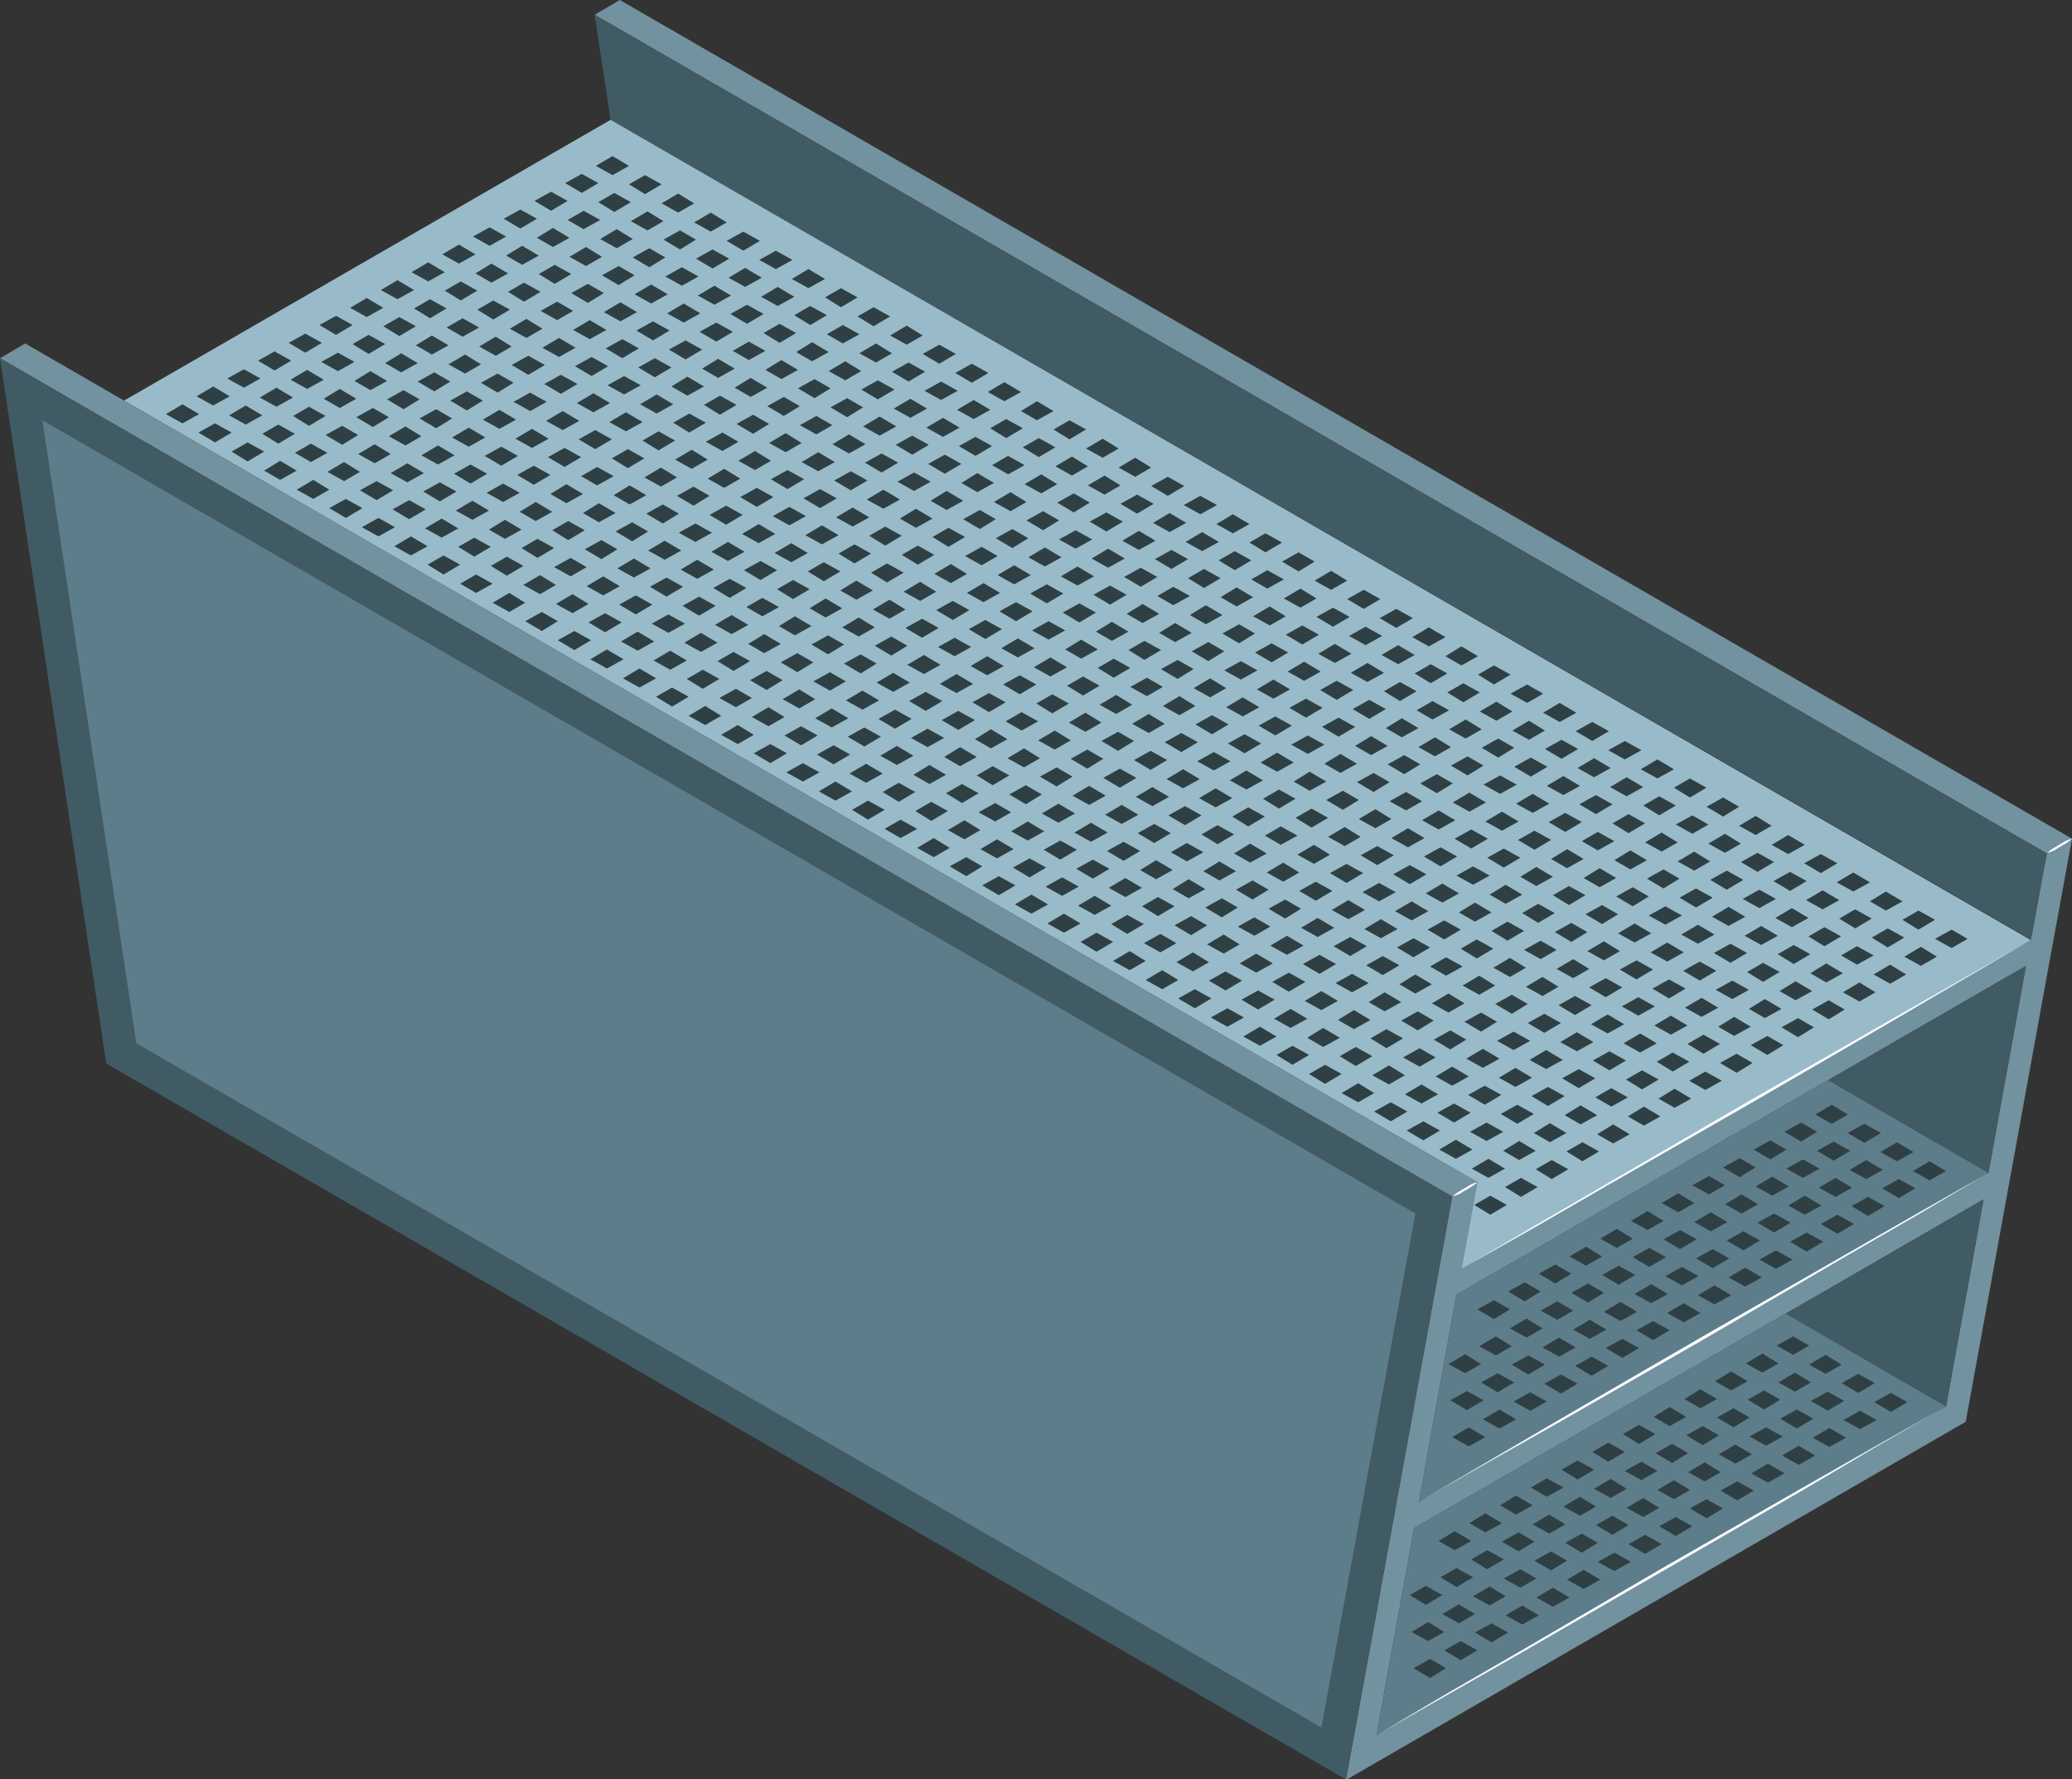 <?xml version="1.0" encoding="UTF-8"?>
<svg xmlns="http://www.w3.org/2000/svg" width="337.3" height="289.6" version="1.1" viewBox="0 0 337.3 289.6">
  <rect x="0" y="0" width="337.3" height="289.6" fill="#333333" stroke="none"/>
  <defs>
    <style>
      .cls-1 {
        fill: #fff;
      }

      .cls-2 {
        fill: #415b65;
      }

      .cls-3 {
        fill: #2f4044;
      }

      .cls-4 {
        fill: #5e7d8a;
      }

      .cls-5 {
        fill: #99bbc9;
      }

      .cls-6 {
        fill: #72929f;
      }
    </style>
  </defs>
  <!-- Generator: Adobe Illustrator 28.7.2, SVG Export Plug-In . SVG Version: 1.2.0 Build 154)  -->
  <g>
    <g id="_レイヤー_1" data-name="レイヤー_1">
      <g>
        <path class="cls-6" d="M290.7,213.8c-20.2,11.6-40.3,23.3-60.5,34.9-2,11.2-4.1,22.4-6.1,33.7,30.9-17.8,61.8-35.7,92.7-53.5,2-11.2,4.1-22.4,6.1-33.7-10.7,6.2-21.5,12.4-32.2,18.6ZM337.3,136.5c-5.8,31.6-11.5,63.2-17.3,94.9l-100.9,58.3c5.8-31.6,11.5-63.2,17.3-94.9,1.4-.8,2.7-1.6,4.1-2.4-.9,4.7-1.7,9.4-2.6,14.1,30.9-17.8,61.8-35.7,92.7-53.5.9-4.7,1.7-9.4,2.6-14.1,1.4-.8,2.7-1.6,4.1-2.4ZM323.7,190.9c2-11.2,4.1-22.4,6.1-33.7-10.7,6.2-21.5,12.4-32.2,18.6-20.2,11.6-40.3,23.3-60.5,34.9-2,11.2-4.1,22.4-6.1,33.7,30.9-17.8,61.8-35.7,92.7-53.5Z"></path>
        <path class="cls-6" d="M337.3,136.5c-1.4.8-2.7,1.6-4.1,2.4L96.8,2.4l4.1-2.4,236.4,136.5Z"></path>
        <path class="cls-2" d="M333.2,138.8c-.9,4.7-1.7,9.4-2.6,14.1L99.4,19.5l-2.6-17.1,236.4,136.5Z"></path>
        <path class="cls-5" d="M330.6,153c-30.9,17.8-61.8,35.7-92.7,53.5.9-4.7,1.7-9.4,2.6-14.1L20.2,65.2,99.4,19.5l231.2,133.5Z"></path>
        <path class="cls-2" d="M329.8,157.2c-2,11.2-4.1,22.4-6.1,33.7l-26.1-15.1c10.7-6.2,21.5-12.4,32.2-18.6Z"></path>
        <path class="cls-4" d="M323.7,190.9c-30.9,17.8-61.8,35.7-92.7,53.5,2-11.2,4.1-22.4,6.1-33.7,20.2-11.6,40.3-23.3,60.5-34.9l26.1,15.1Z"></path>
        <path class="cls-2" d="M322.9,195.2c-2,11.2-4.1,22.4-6.1,33.7l-26.1-15.1c10.7-6.2,21.5-12.4,32.2-18.6Z"></path>
        <path class="cls-4" d="M316.8,228.9c-30.9,17.8-61.8,35.7-92.7,53.5,2-11.2,4.1-22.4,6.1-33.7,20.2-11.6,40.3-23.3,60.5-34.9l26.1,15.1Z"></path>
        <path class="cls-6" d="M20.2,65.2l220.3,127.2c-1.4.8-2.7,1.6-4.1,2.4L0,58.3l4.1-2.4,16.1,9.3Z"></path>
        <path class="cls-2" d="M0,58.3l17.3,114.8c62.1,35.8,146.3,84.5,201.8,116.5,5.8-31.6,11.5-63.2,17.3-94.9L0,58.3Z"></path>
        <path class="cls-4" d="M215.2,281.2c-24.1-13.9-52.8-30.5-82.5-47.6-37.8-21.8-77.2-44.6-110.5-63.8L6.9,68.4l223.5,129.1-15.3,83.7Z"></path>
        <path class="cls-4" d="M112.1,180.6c.1,1.2-.1,2.7-1.1,3.2-.3.2-.7.4-1,.6-3.1,1.8-7.2-2.8-7.2-6.6s.7-2.7,1.6-3.2c.3-.2.7-.4,1-.6,2.3-1.3,6.5,2.7,6.8,6.6ZM106.5,183.4c2.2.9,3.1-1.5,1.8-4.1-1-2.1-3.5-3.9-4.6-2-.9,1.5.6,5.1,2.8,6.1Z"></path>
        <path class="cls-4" d="M96.5,192.9h0s-17.4-4.1-17.4-4.1c.2-.1.4-.2.8-.5,2.5-1.4,3.1-5.1,2.9-8.2-.4-5.2-4.2-11.9-8.6-14.9-.4-.3-.8-.5-1.2-.8l15.7-7c-1.6,2.7-2,5.9-1.9,9.1.3,9.7,4.3,19.1,9.8,26.4Z"></path>
        <polygon class="cls-1" points="323.7 190.9 312.2 197.7 300.6 204.4 277.5 217.9 254.3 231.2 242.6 237.8 231 244.4 242.5 237.7 254.1 230.9 277.2 217.5 300.4 204.2 312.1 197.5 323.7 190.9"></polygon>
        <polygon class="cls-1" points="316.8 228.9 305.2 235.6 293.7 242.4 270.5 255.8 247.3 269.2 235.7 275.8 224.1 282.4 235.6 275.6 247.2 268.9 270.3 255.4 293.5 242.1 305.1 235.5 316.8 228.9"></polygon>
        <path class="cls-1" d="M240.5,192.4c-.3.3-.6.5-.9.7-.3.2-.7.4-1,.6-.3.2-.7.4-1,.6-.4.2-.7.3-1.1.4.3-.3.6-.5.9-.7.3-.2.7-.4,1-.6.3-.2.7-.4,1-.6.4-.2.7-.3,1.1-.4Z"></path>
        <path class="cls-1" d="M337.3,136.5c-.3.3-.6.5-.9.7-.3.2-.7.4-1,.6-.3.2-.7.4-1,.6-.4.2-.7.3-1.1.4.3-.3.6-.5.9-.7.3-.2.7-.4,1-.6.3-.2.7-.4,1-.6.4-.2.7-.3,1.1-.4Z"></path>
        <polygon class="cls-1" points="330.6 153 319.1 159.7 307.5 166.5 284.4 179.9 261.2 193.2 249.6 199.9 237.9 206.5 249.5 199.7 261 193 284.2 179.5 307.4 166.2 319 159.6 330.6 153"></polygon>
        <g>
          <g>
            <polygon class="cls-3" points="102.4 27 99.7 28.5 97 27 99.7 25.4 102.4 27"></polygon>
            <polygon class="cls-3" points="107.7 30 105 31.6 102.4 30 105 28.5 107.7 30"></polygon>
            <polygon class="cls-3" points="113 33.1 110.4 34.6 107.7 33.1 110.4 31.5 113 33.1"></polygon>
            <polygon class="cls-3" points="118.3 36.2 115.7 37.7 113 36.2 115.7 34.6 118.3 36.2"></polygon>
            <polygon class="cls-3" points="123.7 39.2 121 40.8 118.3 39.2 121 37.7 123.7 39.2"></polygon>
            <polygon class="cls-3" points="129 42.3 126.3 43.8 123.6 42.3 126.3 40.8 129 42.3"></polygon>
            <polygon class="cls-3" points="134.3 45.4 131.6 46.9 128.9 45.4 131.6 43.8 134.3 45.4"></polygon>
            <polygon class="cls-3" points="139.6 48.4 136.9 50 134.3 48.4 136.9 46.9 139.6 48.4"></polygon>
            <polygon class="cls-3" points="144.9 51.5 142.2 53.1 139.6 51.5 142.2 50 144.9 51.5"></polygon>
            <polygon class="cls-3" points="150.2 54.6 147.6 56.1 144.9 54.6 147.6 53 150.2 54.6"></polygon>
            <polygon class="cls-3" points="155.6 57.6 152.9 59.2 150.2 57.6 152.9 56.1 155.6 57.6"></polygon>
            <polygon class="cls-3" points="160.9 60.7 158.2 62.3 155.5 60.7 158.2 59.2 160.9 60.7"></polygon>
            <polygon class="cls-3" points="166.2 63.8 163.5 65.3 160.8 63.8 163.5 62.2 166.2 63.8"></polygon>
            <polygon class="cls-3" points="171.5 66.9 168.8 68.4 166.2 66.9 168.8 65.3 171.5 66.9"></polygon>
            <polygon class="cls-3" points="176.8 69.9 174.1 71.5 171.5 69.9 174.1 68.4 176.8 69.9"></polygon>
            <polygon class="cls-3" points="182.1 73 179.5 74.5 176.8 73 179.5 71.4 182.1 73"></polygon>
            <polygon class="cls-3" points="187.4 76.1 184.8 77.6 182.1 76.1 184.8 74.5 187.4 76.1"></polygon>
            <polygon class="cls-3" points="192.8 79.1 190.1 80.7 187.4 79.1 190.1 77.6 192.8 79.1"></polygon>
            <polygon class="cls-3" points="198.1 82.2 195.4 83.7 192.7 82.2 195.4 80.7 198.1 82.2"></polygon>
            <polygon class="cls-3" points="203.4 85.3 200.7 86.8 198 85.3 200.7 83.7 203.4 85.3"></polygon>
            <polygon class="cls-3" points="208.7 88.3 206 89.9 203.4 88.3 206 86.8 208.7 88.3"></polygon>
            <polygon class="cls-3" points="214 91.4 211.4 93 208.7 91.4 211.4 89.9 214 91.4"></polygon>
            <polygon class="cls-3" points="219.3 94.5 216.7 96 214 94.5 216.7 92.9 219.3 94.5"></polygon>
            <polygon class="cls-3" points="224.7 97.5 222 99.1 219.3 97.5 222 96 224.7 97.5"></polygon>
            <polygon class="cls-3" points="230 100.6 227.3 102.2 224.6 100.6 227.3 99.1 230 100.6"></polygon>
            <polygon class="cls-3" points="235.3 103.7 232.6 105.2 229.9 103.7 232.6 102.1 235.3 103.7"></polygon>
            <polygon class="cls-3" points="240.6 106.8 237.9 108.3 235.3 106.8 237.9 105.2 240.6 106.8"></polygon>
            <polygon class="cls-3" points="245.9 109.8 243.2 111.4 240.6 109.8 243.2 108.3 245.9 109.8"></polygon>
            <polygon class="cls-3" points="251.2 112.9 248.6 114.4 245.9 112.9 248.6 111.4 251.2 112.9"></polygon>
            <polygon class="cls-3" points="256.6 116 253.9 117.5 251.2 116 253.9 114.4 256.6 116"></polygon>
            <polygon class="cls-3" points="261.9 119 259.2 120.6 256.5 119 259.2 117.5 261.9 119"></polygon>
            <polygon class="cls-3" points="267.2 122.1 264.5 123.6 261.8 122.1 264.5 120.6 267.2 122.1"></polygon>
            <polygon class="cls-3" points="272.5 125.2 269.8 126.7 267.1 125.2 269.8 123.6 272.5 125.2"></polygon>
            <polygon class="cls-3" points="277.8 128.2 275.1 129.8 272.5 128.2 275.1 126.7 277.8 128.2"></polygon>
            <polygon class="cls-3" points="283.1 131.3 280.5 132.9 277.8 131.3 280.5 129.8 283.1 131.3"></polygon>
            <polygon class="cls-3" points="288.4 134.4 285.8 135.9 283.1 134.4 285.8 132.8 288.4 134.4"></polygon>
            <polygon class="cls-3" points="293.8 137.5 291.1 139 288.4 137.5 291.1 135.9 293.8 137.5"></polygon>
            <polygon class="cls-3" points="299.1 140.5 296.4 142.1 293.7 140.5 296.4 139 299.1 140.5"></polygon>
            <polygon class="cls-3" points="304.4 143.6 301.7 145.1 299 143.6 301.7 142 304.4 143.6"></polygon>
            <polygon class="cls-3" points="309.7 146.7 307 148.2 304.4 146.7 307 145.1 309.7 146.7"></polygon>
            <polygon class="cls-3" points="315 149.7 312.3 151.3 309.7 149.7 312.3 148.2 315 149.7"></polygon>
            <polygon class="cls-3" points="320.3 152.8 317.7 154.3 315 152.8 317.7 151.3 320.3 152.8"></polygon>
          </g>
          <g>
            <polygon class="cls-3" points="97.4 29.8 94.7 31.4 92 29.8 94.7 28.3 97.4 29.8"></polygon>
            <polygon class="cls-3" points="102.7 32.9 100 34.5 97.4 32.9 100 31.4 102.7 32.9"></polygon>
            <polygon class="cls-3" points="108 36 105.4 37.5 102.7 36 105.4 34.4 108 36"></polygon>
            <polygon class="cls-3" points="113.3 39 110.7 40.6 108 39 110.7 37.5 113.3 39"></polygon>
            <polygon class="cls-3" points="118.7 42.1 116 43.7 113.3 42.1 116 40.6 118.7 42.1"></polygon>
            <polygon class="cls-3" points="124 45.2 121.3 46.7 118.6 45.2 121.3 43.6 124 45.2"></polygon>
            <polygon class="cls-3" points="129.3 48.3 126.6 49.8 123.9 48.3 126.6 46.7 129.3 48.3"></polygon>
            <polygon class="cls-3" points="134.6 51.3 131.9 52.9 129.3 51.3 131.9 49.8 134.6 51.3"></polygon>
            <polygon class="cls-3" points="139.9 54.4 137.2 55.9 134.6 54.4 137.2 52.9 139.9 54.4"></polygon>
            <polygon class="cls-3" points="145.2 57.5 142.6 59 139.9 57.5 142.6 55.9 145.2 57.5"></polygon>
            <polygon class="cls-3" points="150.6 60.5 147.9 62.1 145.2 60.5 147.9 59 150.6 60.5"></polygon>
            <polygon class="cls-3" points="155.9 63.6 153.2 65.1 150.5 63.6 153.2 62.1 155.9 63.6"></polygon>
            <polygon class="cls-3" points="161.2 66.7 158.5 68.2 155.8 66.7 158.5 65.1 161.2 66.7"></polygon>
            <polygon class="cls-3" points="166.5 69.7 163.8 71.3 161.2 69.7 163.8 68.2 166.5 69.7"></polygon>
            <polygon class="cls-3" points="171.8 72.8 169.1 74.4 166.5 72.8 169.1 71.3 171.8 72.8"></polygon>
            <polygon class="cls-3" points="177.1 75.9 174.5 77.4 171.8 75.9 174.5 74.3 177.1 75.9"></polygon>
            <polygon class="cls-3" points="182.4 79 179.8 80.5 177.1 79 179.8 77.4 182.4 79"></polygon>
            <polygon class="cls-3" points="187.8 82 185.1 83.6 182.4 82 185.1 80.5 187.8 82"></polygon>
            <polygon class="cls-3" points="193.1 85.1 190.4 86.6 187.7 85.1 190.4 83.5 193.1 85.1"></polygon>
            <polygon class="cls-3" points="198.4 88.2 195.7 89.7 193 88.2 195.7 86.6 198.4 88.2"></polygon>
            <polygon class="cls-3" points="203.7 91.2 201 92.8 198.4 91.2 201 89.7 203.7 91.2"></polygon>
            <polygon class="cls-3" points="209 94.3 206.3 95.8 203.7 94.3 206.3 92.8 209 94.3"></polygon>
            <polygon class="cls-3" points="214.3 97.4 211.7 98.9 209 97.4 211.7 95.8 214.3 97.4"></polygon>
            <polygon class="cls-3" points="219.7 100.4 217 102 214.3 100.4 217 98.9 219.7 100.4"></polygon>
            <polygon class="cls-3" points="225 103.5 222.3 105 219.6 103.5 222.3 102 225 103.5"></polygon>
            <polygon class="cls-3" points="230.3 106.6 227.6 108.1 224.9 106.6 227.6 105 230.3 106.6"></polygon>
            <polygon class="cls-3" points="235.6 109.6 232.9 111.2 230.3 109.6 232.9 108.1 235.6 109.6"></polygon>
            <polygon class="cls-3" points="240.9 112.7 238.2 114.3 235.6 112.7 238.2 111.2 240.9 112.7"></polygon>
            <polygon class="cls-3" points="246.2 115.8 243.6 117.3 240.9 115.8 243.6 114.2 246.2 115.8"></polygon>
            <polygon class="cls-3" points="251.5 118.9 248.9 120.4 246.2 118.9 248.9 117.3 251.5 118.9"></polygon>
            <polygon class="cls-3" points="256.9 121.9 254.2 123.5 251.5 121.9 254.2 120.4 256.9 121.9"></polygon>
            <polygon class="cls-3" points="262.2 125 259.5 126.5 256.8 125 259.5 123.4 262.2 125"></polygon>
            <polygon class="cls-3" points="267.5 128.1 264.8 129.6 262.1 128.1 264.8 126.5 267.5 128.1"></polygon>
            <polygon class="cls-3" points="272.8 131.1 270.1 132.7 267.5 131.1 270.1 129.6 272.8 131.1"></polygon>
            <polygon class="cls-3" points="278.1 134.2 275.5 135.7 272.8 134.2 275.5 132.7 278.1 134.2"></polygon>
            <polygon class="cls-3" points="283.4 137.3 280.8 138.8 278.1 137.3 280.8 135.7 283.4 137.3"></polygon>
            <polygon class="cls-3" points="288.8 140.3 286.1 141.9 283.4 140.3 286.1 138.8 288.8 140.3"></polygon>
            <polygon class="cls-3" points="294.1 143.4 291.4 145 288.7 143.4 291.4 141.9 294.1 143.4"></polygon>
            <polygon class="cls-3" points="299.4 146.5 296.7 148 294 146.5 296.7 144.9 299.4 146.5"></polygon>
            <polygon class="cls-3" points="304.7 149.5 302 151.1 299.4 149.5 302 148 304.7 149.5"></polygon>
            <polygon class="cls-3" points="310 152.6 307.3 154.2 304.7 152.6 307.3 151.1 310 152.6"></polygon>
            <polygon class="cls-3" points="315.3 155.7 312.7 157.2 310 155.7 312.7 154.1 315.3 155.7"></polygon>
          </g>
          <g>
            <polygon class="cls-3" points="92.4 32.7 89.7 34.3 87 32.7 89.7 31.2 92.4 32.7"></polygon>
            <polygon class="cls-3" points="97.7 35.8 95 37.3 92.4 35.8 95 34.3 97.7 35.8"></polygon>
            <polygon class="cls-3" points="103 38.9 100.4 40.4 97.7 38.9 100.4 37.3 103 38.9"></polygon>
            <polygon class="cls-3" points="108.3 41.9 105.7 43.5 103 41.9 105.7 40.4 108.3 41.9"></polygon>
            <polygon class="cls-3" points="113.7 45 111 46.5 108.3 45 111 43.5 113.7 45"></polygon>
            <polygon class="cls-3" points="119 48.1 116.3 49.6 113.6 48.1 116.3 46.5 119 48.1"></polygon>
            <polygon class="cls-3" points="124.3 51.1 121.6 52.7 118.9 51.1 121.6 49.6 124.3 51.1"></polygon>
            <polygon class="cls-3" points="129.6 54.2 126.9 55.8 124.3 54.2 126.9 52.7 129.6 54.2"></polygon>
            <polygon class="cls-3" points="134.9 57.3 132.2 58.8 129.6 57.3 132.2 55.7 134.9 57.3"></polygon>
            <polygon class="cls-3" points="140.2 60.4 137.6 61.9 134.9 60.4 137.6 58.8 140.2 60.4"></polygon>
            <polygon class="cls-3" points="145.6 63.4 142.9 65 140.2 63.4 142.9 61.9 145.6 63.4"></polygon>
            <polygon class="cls-3" points="150.9 66.5 148.2 68 145.5 66.5 148.2 64.9 150.9 66.5"></polygon>
            <polygon class="cls-3" points="156.2 69.6 153.5 71.1 150.8 69.6 153.5 68 156.2 69.6"></polygon>
            <polygon class="cls-3" points="161.5 72.6 158.8 74.2 156.1 72.6 158.8 71.1 161.5 72.6"></polygon>
            <polygon class="cls-3" points="166.8 75.7 164.1 77.2 161.5 75.7 164.1 74.2 166.8 75.7"></polygon>
            <polygon class="cls-3" points="172.1 78.8 169.5 80.3 166.8 78.8 169.5 77.2 172.1 78.8"></polygon>
            <polygon class="cls-3" points="177.4 81.8 174.8 83.4 172.1 81.8 174.8 80.3 177.4 81.8"></polygon>
            <polygon class="cls-3" points="182.8 84.9 180.1 86.5 177.4 84.9 180.1 83.4 182.8 84.9"></polygon>
            <polygon class="cls-3" points="188.1 88 185.4 89.5 182.7 88 185.4 86.4 188.1 88"></polygon>
            <polygon class="cls-3" points="193.4 91 190.7 92.6 188 91 190.7 89.5 193.4 91"></polygon>
            <polygon class="cls-3" points="198.7 94.1 196 95.7 193.4 94.1 196 92.6 198.7 94.1"></polygon>
            <polygon class="cls-3" points="204 97.2 201.3 98.7 198.7 97.2 201.3 95.6 204 97.2"></polygon>
            <polygon class="cls-3" points="209.3 100.3 206.7 101.8 204 100.3 206.7 98.7 209.3 100.3"></polygon>
            <polygon class="cls-3" points="214.7 103.3 212 104.9 209.3 103.3 212 101.8 214.7 103.3"></polygon>
            <polygon class="cls-3" points="220 106.4 217.3 107.9 214.6 106.4 217.3 104.8 220 106.4"></polygon>
            <polygon class="cls-3" points="225.3 109.5 222.6 111 219.9 109.5 222.6 107.9 225.3 109.5"></polygon>
            <polygon class="cls-3" points="230.6 112.5 227.9 114.1 225.3 112.5 227.9 111 230.6 112.5"></polygon>
            <polygon class="cls-3" points="235.9 115.6 233.2 117.1 230.6 115.6 233.2 114.1 235.9 115.6"></polygon>
            <polygon class="cls-3" points="241.2 118.7 238.6 120.2 235.9 118.7 238.6 117.1 241.2 118.7"></polygon>
            <polygon class="cls-3" points="246.5 121.7 243.9 123.3 241.2 121.7 243.9 120.2 246.5 121.7"></polygon>
            <polygon class="cls-3" points="251.9 124.8 249.2 126.4 246.5 124.8 249.2 123.3 251.9 124.8"></polygon>
            <polygon class="cls-3" points="257.2 127.9 254.5 129.4 251.8 127.9 254.5 126.3 257.2 127.9"></polygon>
            <polygon class="cls-3" points="262.5 130.9 259.8 132.5 257.1 130.9 259.8 129.4 262.5 130.9"></polygon>
            <polygon class="cls-3" points="267.8 134 265.1 135.6 262.5 134 265.1 132.5 267.8 134"></polygon>
            <polygon class="cls-3" points="273.1 137.1 270.5 138.6 267.8 137.1 270.5 135.5 273.1 137.1"></polygon>
            <polygon class="cls-3" points="278.4 140.2 275.8 141.7 273.1 140.2 275.8 138.6 278.4 140.2"></polygon>
            <polygon class="cls-3" points="283.8 143.2 281.1 144.8 278.4 143.2 281.1 141.7 283.8 143.2"></polygon>
            <polygon class="cls-3" points="289.1 146.3 286.4 147.8 283.7 146.3 286.4 144.8 289.1 146.3"></polygon>
            <polygon class="cls-3" points="294.4 149.4 291.7 150.9 289 149.4 291.7 147.8 294.4 149.4"></polygon>
            <polygon class="cls-3" points="299.7 152.4 297 154 294.4 152.4 297 150.9 299.7 152.4"></polygon>
            <polygon class="cls-3" points="305 155.5 302.3 157 299.7 155.5 302.3 154 305 155.5"></polygon>
            <polygon class="cls-3" points="310.3 158.6 307.7 160.1 305 158.6 307.7 157 310.3 158.6"></polygon>
          </g>
          <g>
            <polygon class="cls-3" points="87.4 35.6 84.7 37.2 82 35.6 84.7 34.1 87.4 35.6"></polygon>
            <polygon class="cls-3" points="92.7 38.7 90 40.2 87.4 38.7 90 37.1 92.7 38.7"></polygon>
            <polygon class="cls-3" points="98 41.8 95.4 43.3 92.7 41.8 95.4 40.2 98 41.8"></polygon>
            <polygon class="cls-3" points="103.3 44.8 100.7 46.4 98 44.8 100.7 43.3 103.3 44.8"></polygon>
            <polygon class="cls-3" points="108.7 47.9 106 49.4 103.3 47.9 106 46.3 108.7 47.9"></polygon>
            <polygon class="cls-3" points="114 51 111.3 52.5 108.6 51 111.3 49.4 114 51"></polygon>
            <polygon class="cls-3" points="119.3 54 116.6 55.6 113.9 54 116.6 52.5 119.3 54"></polygon>
            <polygon class="cls-3" points="124.6 57.1 121.9 58.6 119.3 57.1 121.9 55.6 124.6 57.1"></polygon>
            <polygon class="cls-3" points="129.9 60.2 127.2 61.7 124.6 60.2 127.2 58.6 129.9 60.2"></polygon>
            <polygon class="cls-3" points="135.2 63.2 132.6 64.8 129.9 63.2 132.6 61.7 135.2 63.2"></polygon>
            <polygon class="cls-3" points="140.5 66.3 137.9 67.9 135.2 66.3 137.9 64.8 140.5 66.3"></polygon>
            <polygon class="cls-3" points="145.9 69.4 143.2 70.9 140.5 69.4 143.2 67.8 145.9 69.4"></polygon>
            <polygon class="cls-3" points="151.2 72.4 148.5 74 145.8 72.4 148.5 70.9 151.2 72.4"></polygon>
            <polygon class="cls-3" points="156.5 75.5 153.8 77.1 151.1 75.5 153.8 74 156.5 75.5"></polygon>
            <polygon class="cls-3" points="161.8 78.6 159.1 80.1 156.5 78.6 159.1 77 161.8 78.6"></polygon>
            <polygon class="cls-3" points="167.1 81.7 164.5 83.2 161.8 81.7 164.5 80.1 167.1 81.7"></polygon>
            <polygon class="cls-3" points="172.4 84.7 169.8 86.3 167.1 84.7 169.8 83.2 172.4 84.7"></polygon>
            <polygon class="cls-3" points="177.8 87.8 175.1 89.3 172.4 87.8 175.1 86.3 177.8 87.8"></polygon>
            <polygon class="cls-3" points="183.1 90.9 180.4 92.4 177.7 90.9 180.4 89.3 183.1 90.9"></polygon>
            <polygon class="cls-3" points="188.4 93.9 185.7 95.5 183 93.9 185.7 92.4 188.4 93.9"></polygon>
            <polygon class="cls-3" points="193.7 97 191 98.5 188.4 97 191 95.5 193.7 97"></polygon>
            <polygon class="cls-3" points="199 100.1 196.3 101.6 193.7 100.1 196.3 98.5 199 100.1"></polygon>
            <polygon class="cls-3" points="204.3 103.1 201.7 104.7 199 103.1 201.7 101.6 204.3 103.1"></polygon>
            <polygon class="cls-3" points="209.7 106.2 207 107.8 204.3 106.2 207 104.7 209.7 106.2"></polygon>
            <polygon class="cls-3" points="215 109.3 212.3 110.8 209.6 109.3 212.3 107.7 215 109.3"></polygon>
            <polygon class="cls-3" points="220.3 112.3 217.6 113.9 214.9 112.3 217.6 110.8 220.3 112.3"></polygon>
            <polygon class="cls-3" points="225.6 115.4 222.9 117 220.2 115.4 222.9 113.9 225.6 115.4"></polygon>
            <polygon class="cls-3" points="230.9 118.5 228.2 120 225.6 118.5 228.2 116.9 230.9 118.5"></polygon>
            <polygon class="cls-3" points="236.2 121.6 233.6 123.1 230.9 121.6 233.6 120 236.2 121.6"></polygon>
            <polygon class="cls-3" points="241.5 124.6 238.9 126.2 236.2 124.6 238.9 123.1 241.5 124.6"></polygon>
            <polygon class="cls-3" points="246.9 127.7 244.2 129.2 241.5 127.7 244.2 126.2 246.9 127.7"></polygon>
            <polygon class="cls-3" points="252.2 130.8 249.5 132.3 246.8 130.8 249.5 129.2 252.2 130.8"></polygon>
            <polygon class="cls-3" points="257.5 133.8 254.8 135.4 252.1 133.8 254.8 132.3 257.5 133.8"></polygon>
            <polygon class="cls-3" points="262.8 136.9 260.1 138.4 257.5 136.9 260.1 135.4 262.8 136.9"></polygon>
            <polygon class="cls-3" points="268.1 140 265.4 141.5 262.8 140 265.4 138.4 268.1 140"></polygon>
            <polygon class="cls-3" points="273.4 143 270.8 144.6 268.1 143 270.8 141.5 273.4 143"></polygon>
            <polygon class="cls-3" points="278.8 146.1 276.1 147.7 273.4 146.1 276.1 144.6 278.8 146.1"></polygon>
            <polygon class="cls-3" points="284.1 149.2 281.4 150.7 278.7 149.2 281.4 147.6 284.1 149.2"></polygon>
            <polygon class="cls-3" points="289.4 152.3 286.7 153.8 284 152.3 286.7 150.7 289.4 152.3"></polygon>
            <polygon class="cls-3" points="294.7 155.3 292 156.9 289.4 155.3 292 153.8 294.7 155.3"></polygon>
            <polygon class="cls-3" points="300 158.4 297.3 159.9 294.7 158.4 297.3 156.8 300 158.4"></polygon>
            <polygon class="cls-3" points="305.3 161.5 302.7 163 300 161.5 302.7 159.9 305.3 161.5"></polygon>
          </g>
          <g>
            <polygon class="cls-3" points="82.4 38.5 79.7 40 77 38.5 79.7 37 82.4 38.5"></polygon>
            <polygon class="cls-3" points="87.7 41.6 85 43.1 82.4 41.6 85 40 87.7 41.6"></polygon>
            <polygon class="cls-3" points="93 44.6 90.3 46.2 87.7 44.6 90.3 43.1 93 44.6"></polygon>
            <polygon class="cls-3" points="98.3 47.7 95.7 49.3 93 47.7 95.7 46.2 98.3 47.7"></polygon>
            <polygon class="cls-3" points="103.7 50.8 101 52.3 98.3 50.8 101 49.2 103.7 50.8"></polygon>
            <polygon class="cls-3" points="109 53.8 106.3 55.4 103.6 53.8 106.3 52.3 109 53.8"></polygon>
            <polygon class="cls-3" points="114.3 56.9 111.6 58.5 108.9 56.9 111.6 55.4 114.3 56.9"></polygon>
            <polygon class="cls-3" points="119.6 60 116.9 61.5 114.3 60 116.9 58.4 119.6 60"></polygon>
            <polygon class="cls-3" points="124.9 63.1 122.2 64.6 119.6 63.1 122.2 61.5 124.9 63.1"></polygon>
            <polygon class="cls-3" points="130.2 66.1 127.6 67.7 124.9 66.1 127.6 64.6 130.2 66.1"></polygon>
            <polygon class="cls-3" points="135.5 69.2 132.9 70.7 130.2 69.2 132.9 67.7 135.5 69.2"></polygon>
            <polygon class="cls-3" points="140.9 72.3 138.2 73.8 135.5 72.3 138.2 70.7 140.9 72.3"></polygon>
            <polygon class="cls-3" points="146.2 75.3 143.5 76.9 140.8 75.3 143.5 73.8 146.2 75.3"></polygon>
            <polygon class="cls-3" points="151.5 78.4 148.8 79.9 146.1 78.4 148.8 76.9 151.5 78.4"></polygon>
            <polygon class="cls-3" points="156.8 81.5 154.1 83 151.5 81.5 154.1 79.9 156.8 81.5"></polygon>
            <polygon class="cls-3" points="162.1 84.5 159.5 86.1 156.8 84.5 159.5 83 162.1 84.5"></polygon>
            <polygon class="cls-3" points="167.4 87.6 164.8 89.2 162.1 87.6 164.8 86.1 167.4 87.6"></polygon>
            <polygon class="cls-3" points="172.8 90.7 170.1 92.2 167.4 90.7 170.1 89.1 172.8 90.7"></polygon>
            <polygon class="cls-3" points="178.1 93.8 175.4 95.3 172.7 93.8 175.4 92.2 178.1 93.8"></polygon>
            <polygon class="cls-3" points="183.4 96.8 180.7 98.4 178 96.8 180.7 95.3 183.4 96.8"></polygon>
            <polygon class="cls-3" points="188.7 99.9 186 101.4 183.4 99.9 186 98.3 188.7 99.9"></polygon>
            <polygon class="cls-3" points="194 103 191.3 104.5 188.7 103 191.3 101.4 194 103"></polygon>
            <polygon class="cls-3" points="199.3 106 196.7 107.6 194 106 196.7 104.5 199.3 106"></polygon>
            <polygon class="cls-3" points="204.7 109.1 202 110.6 199.3 109.1 202 107.6 204.7 109.1"></polygon>
            <polygon class="cls-3" points="210 112.2 207.3 113.7 204.6 112.2 207.3 110.6 210 112.2"></polygon>
            <polygon class="cls-3" points="215.3 115.2 212.6 116.8 209.9 115.2 212.6 113.7 215.3 115.2"></polygon>
            <polygon class="cls-3" points="220.6 118.3 217.9 119.9 215.2 118.3 217.9 116.8 220.6 118.3"></polygon>
            <polygon class="cls-3" points="225.9 121.4 223.2 122.9 220.6 121.4 223.2 119.8 225.9 121.4"></polygon>
            <polygon class="cls-3" points="231.2 124.4 228.6 126 225.9 124.4 228.6 122.9 231.2 124.4"></polygon>
            <polygon class="cls-3" points="236.5 127.5 233.9 129.1 231.2 127.5 233.9 126 236.5 127.5"></polygon>
            <polygon class="cls-3" points="241.9 130.6 239.2 132.1 236.5 130.6 239.2 129 241.9 130.6"></polygon>
            <polygon class="cls-3" points="247.2 133.7 244.5 135.2 241.8 133.7 244.5 132.1 247.2 133.7"></polygon>
            <polygon class="cls-3" points="252.5 136.7 249.8 138.3 247.1 136.7 249.8 135.2 252.5 136.7"></polygon>
            <polygon class="cls-3" points="257.8 139.8 255.1 141.3 252.5 139.8 255.1 138.2 257.8 139.8"></polygon>
            <polygon class="cls-3" points="263.1 142.9 260.4 144.4 257.8 142.9 260.4 141.3 263.1 142.9"></polygon>
            <polygon class="cls-3" points="268.4 145.9 265.8 147.5 263.1 145.9 265.8 144.4 268.4 145.9"></polygon>
            <polygon class="cls-3" points="273.8 149 271.1 150.5 268.4 149 271.1 147.5 273.8 149"></polygon>
            <polygon class="cls-3" points="279.1 152.1 276.4 153.6 273.7 152.1 276.4 150.5 279.1 152.1"></polygon>
            <polygon class="cls-3" points="284.4 155.1 281.7 156.7 279 155.1 281.7 153.6 284.4 155.1"></polygon>
            <polygon class="cls-3" points="289.7 158.2 287 159.8 284.4 158.2 287 156.7 289.7 158.2"></polygon>
            <polygon class="cls-3" points="295 161.3 292.3 162.8 289.7 161.3 292.3 159.7 295 161.3"></polygon>
            <polygon class="cls-3" points="300.3 164.3 297.7 165.9 295 164.3 297.7 162.8 300.3 164.3"></polygon>
          </g>
          <g>
            <polygon class="cls-3" points="77.4 41.4 74.7 42.9 72 41.4 74.7 39.8 77.4 41.4"></polygon>
            <polygon class="cls-3" points="82.7 44.5 80 46 77.4 44.5 80 42.9 82.7 44.5"></polygon>
            <polygon class="cls-3" points="88 47.5 85.3 49.1 82.7 47.5 85.3 46 88 47.5"></polygon>
            <polygon class="cls-3" points="93.3 50.6 90.7 52.1 88 50.6 90.7 49.1 93.3 50.6"></polygon>
            <polygon class="cls-3" points="98.7 53.7 96 55.2 93.3 53.7 96 52.1 98.7 53.7"></polygon>
            <polygon class="cls-3" points="104 56.7 101.3 58.3 98.6 56.7 101.3 55.2 104 56.7"></polygon>
            <polygon class="cls-3" points="109.3 59.8 106.6 61.4 103.9 59.8 106.6 58.3 109.3 59.8"></polygon>
            <polygon class="cls-3" points="114.6 62.9 111.9 64.4 109.3 62.9 111.9 61.3 114.6 62.9"></polygon>
            <polygon class="cls-3" points="119.9 65.9 117.2 67.5 114.6 65.9 117.2 64.4 119.9 65.9"></polygon>
            <polygon class="cls-3" points="125.2 69 122.6 70.6 119.9 69 122.6 67.5 125.2 69"></polygon>
            <polygon class="cls-3" points="130.5 72.1 127.9 73.6 125.2 72.1 127.9 70.5 130.5 72.1"></polygon>
            <polygon class="cls-3" points="135.9 75.2 133.2 76.7 130.5 75.2 133.2 73.6 135.9 75.2"></polygon>
            <polygon class="cls-3" points="141.2 78.2 138.5 79.8 135.8 78.2 138.5 76.7 141.2 78.2"></polygon>
            <polygon class="cls-3" points="146.5 81.3 143.8 82.8 141.1 81.3 143.8 79.7 146.5 81.3"></polygon>
            <polygon class="cls-3" points="151.8 84.4 149.1 85.9 146.5 84.4 149.1 82.8 151.8 84.4"></polygon>
            <polygon class="cls-3" points="157.1 87.4 154.4 89 151.8 87.4 154.4 85.9 157.1 87.4"></polygon>
            <polygon class="cls-3" points="162.4 90.5 159.8 92 157.1 90.5 159.8 89 162.4 90.5"></polygon>
            <polygon class="cls-3" points="167.8 93.6 165.1 95.1 162.4 93.6 165.1 92 167.8 93.6"></polygon>
            <polygon class="cls-3" points="173.1 96.6 170.4 98.2 167.7 96.6 170.4 95.1 173.1 96.6"></polygon>
            <polygon class="cls-3" points="178.4 99.7 175.7 101.3 173 99.7 175.7 98.2 178.4 99.7"></polygon>
            <polygon class="cls-3" points="183.7 102.8 181 104.3 178.4 102.8 181 101.2 183.7 102.8"></polygon>
            <polygon class="cls-3" points="189 105.8 186.3 107.4 183.7 105.8 186.3 104.3 189 105.8"></polygon>
            <polygon class="cls-3" points="194.3 108.9 191.7 110.5 189 108.9 191.7 107.4 194.3 108.9"></polygon>
            <polygon class="cls-3" points="199.6 112 197 113.5 194.3 112 197 110.4 199.6 112"></polygon>
            <polygon class="cls-3" points="205 115.1 202.3 116.6 199.6 115.1 202.3 113.5 205 115.1"></polygon>
            <polygon class="cls-3" points="210.3 118.1 207.6 119.7 204.9 118.1 207.6 116.6 210.3 118.1"></polygon>
            <polygon class="cls-3" points="215.6 121.2 212.9 122.7 210.2 121.2 212.9 119.7 215.6 121.2"></polygon>
            <polygon class="cls-3" points="220.9 124.3 218.2 125.8 215.6 124.3 218.2 122.7 220.9 124.3"></polygon>
            <polygon class="cls-3" points="226.2 127.3 223.6 128.9 220.9 127.3 223.6 125.8 226.2 127.3"></polygon>
            <polygon class="cls-3" points="231.5 130.4 228.9 131.9 226.2 130.4 228.9 128.9 231.5 130.4"></polygon>
            <polygon class="cls-3" points="236.9 133.5 234.2 135 231.5 133.5 234.2 131.9 236.9 133.5"></polygon>
            <polygon class="cls-3" points="242.2 136.5 239.5 138.1 236.8 136.5 239.5 135 242.2 136.5"></polygon>
            <polygon class="cls-3" points="247.5 139.6 244.8 141.2 242.1 139.6 244.8 138.1 247.5 139.6"></polygon>
            <polygon class="cls-3" points="252.8 142.7 250.1 144.2 247.5 142.7 250.1 141.1 252.8 142.7"></polygon>
            <polygon class="cls-3" points="258.1 145.7 255.4 147.3 252.8 145.7 255.4 144.2 258.1 145.7"></polygon>
            <polygon class="cls-3" points="263.4 148.8 260.8 150.4 258.1 148.8 260.8 147.3 263.4 148.8"></polygon>
            <polygon class="cls-3" points="268.8 151.9 266.1 153.4 263.4 151.9 266.1 150.3 268.8 151.9"></polygon>
            <polygon class="cls-3" points="274.1 155 271.4 156.5 268.7 155 271.4 153.4 274.1 155"></polygon>
            <polygon class="cls-3" points="279.4 158 276.7 159.6 274 158 276.7 156.5 279.4 158"></polygon>
            <polygon class="cls-3" points="284.7 161.1 282 162.6 279.3 161.1 282 159.6 284.7 161.1"></polygon>
            <polygon class="cls-3" points="290 164.2 287.3 165.7 284.7 164.2 287.3 162.6 290 164.2"></polygon>
            <polygon class="cls-3" points="295.3 167.2 292.7 168.8 290 167.2 292.7 165.7 295.3 167.2"></polygon>
          </g>
          <g>
            <polygon class="cls-3" points="72.4 44.3 69.7 45.8 67 44.3 69.7 42.7 72.4 44.3"></polygon>
            <polygon class="cls-3" points="77.7 47.3 75 48.9 72.4 47.3 75 45.8 77.7 47.3"></polygon>
            <polygon class="cls-3" points="83 50.4 80.3 52 77.7 50.4 80.3 48.9 83 50.4"></polygon>
            <polygon class="cls-3" points="88.3 53.5 85.7 55 83 53.5 85.7 51.9 88.3 53.5"></polygon>
            <polygon class="cls-3" points="93.7 56.6 91 58.1 88.3 56.6 91 55 93.7 56.6"></polygon>
            <polygon class="cls-3" points="99 59.6 96.3 61.2 93.6 59.6 96.3 58.1 99 59.6"></polygon>
            <polygon class="cls-3" points="104.3 62.7 101.6 64.2 98.9 62.7 101.6 61.2 104.3 62.7"></polygon>
            <polygon class="cls-3" points="109.6 65.8 106.9 67.3 104.2 65.8 106.9 64.2 109.6 65.8"></polygon>
            <polygon class="cls-3" points="114.9 68.8 112.2 70.4 109.6 68.8 112.2 67.3 114.9 68.8"></polygon>
            <polygon class="cls-3" points="120.2 71.9 117.6 73.4 114.9 71.9 117.6 70.4 120.2 71.9"></polygon>
            <polygon class="cls-3" points="125.5 75 122.9 76.5 120.2 75 122.9 73.4 125.5 75"></polygon>
            <polygon class="cls-3" points="130.9 78 128.2 79.6 125.5 78 128.2 76.5 130.9 78"></polygon>
            <polygon class="cls-3" points="136.2 81.1 133.5 82.7 130.8 81.1 133.5 79.6 136.2 81.1"></polygon>
            <polygon class="cls-3" points="141.5 84.2 138.8 85.7 136.1 84.2 138.8 82.6 141.5 84.2"></polygon>
            <polygon class="cls-3" points="146.8 87.2 144.1 88.8 141.5 87.2 144.1 85.7 146.8 87.2"></polygon>
            <polygon class="cls-3" points="152.1 90.3 149.4 91.9 146.8 90.3 149.4 88.8 152.1 90.3"></polygon>
            <polygon class="cls-3" points="157.4 93.4 154.8 94.9 152.1 93.4 154.8 91.8 157.4 93.4"></polygon>
            <polygon class="cls-3" points="162.8 96.5 160.1 98 157.4 96.5 160.1 94.9 162.8 96.5"></polygon>
            <polygon class="cls-3" points="168.1 99.5 165.4 101.1 162.7 99.5 165.4 98 168.1 99.5"></polygon>
            <polygon class="cls-3" points="173.4 102.6 170.7 104.1 168 102.6 170.7 101.1 173.4 102.6"></polygon>
            <polygon class="cls-3" points="178.7 105.7 176 107.2 173.4 105.7 176 104.1 178.7 105.7"></polygon>
            <polygon class="cls-3" points="184 108.7 181.3 110.3 178.7 108.7 181.3 107.2 184 108.7"></polygon>
            <polygon class="cls-3" points="189.3 111.8 186.7 113.3 184 111.8 186.7 110.3 189.3 111.8"></polygon>
            <polygon class="cls-3" points="194.6 114.9 192 116.4 189.3 114.9 192 113.3 194.6 114.9"></polygon>
            <polygon class="cls-3" points="200 117.9 197.3 119.5 194.6 117.9 197.3 116.4 200 117.9"></polygon>
            <polygon class="cls-3" points="205.3 121 202.6 122.6 199.9 121 202.6 119.5 205.3 121"></polygon>
            <polygon class="cls-3" points="210.6 124.1 207.9 125.6 205.2 124.1 207.9 122.5 210.6 124.1"></polygon>
            <polygon class="cls-3" points="215.9 127.2 213.2 128.7 210.6 127.2 213.2 125.6 215.9 127.2"></polygon>
            <polygon class="cls-3" points="221.2 130.2 218.6 131.8 215.9 130.2 218.6 128.7 221.2 130.2"></polygon>
            <polygon class="cls-3" points="226.5 133.3 223.9 134.8 221.2 133.3 223.9 131.7 226.5 133.3"></polygon>
            <polygon class="cls-3" points="231.9 136.4 229.2 137.9 226.5 136.4 229.2 134.8 231.9 136.4"></polygon>
            <polygon class="cls-3" points="237.2 139.4 234.5 141 231.8 139.4 234.5 137.9 237.2 139.4"></polygon>
            <polygon class="cls-3" points="242.5 142.5 239.8 144 237.1 142.5 239.8 141 242.5 142.5"></polygon>
            <polygon class="cls-3" points="247.8 145.6 245.1 147.1 242.5 145.6 245.1 144 247.8 145.6"></polygon>
            <polygon class="cls-3" points="253.1 148.6 250.4 150.2 247.8 148.6 250.4 147.1 253.1 148.6"></polygon>
            <polygon class="cls-3" points="258.4 151.7 255.8 153.3 253.1 151.7 255.8 150.2 258.4 151.7"></polygon>
            <polygon class="cls-3" points="263.7 154.8 261.1 156.3 258.4 154.8 261.1 153.2 263.7 154.8"></polygon>
            <polygon class="cls-3" points="269.1 157.8 266.4 159.4 263.7 157.8 266.4 156.3 269.1 157.8"></polygon>
            <polygon class="cls-3" points="274.4 160.9 271.7 162.5 269 160.9 271.7 159.4 274.4 160.9"></polygon>
            <polygon class="cls-3" points="279.7 164 277 165.5 274.3 164 277 162.4 279.7 164"></polygon>
            <polygon class="cls-3" points="285 167.1 282.3 168.6 279.7 167.1 282.3 165.5 285 167.1"></polygon>
            <polygon class="cls-3" points="290.3 170.1 287.7 171.7 285 170.1 287.7 168.6 290.3 170.1"></polygon>
          </g>
          <g>
            <polygon class="cls-3" points="67.4 47.2 64.7 48.7 62 47.2 64.7 45.6 67.4 47.2"></polygon>
            <polygon class="cls-3" points="72.7 50.2 70 51.8 67.4 50.2 70 48.7 72.7 50.2"></polygon>
            <polygon class="cls-3" points="78 53.3 75.3 54.8 72.7 53.3 75.3 51.8 78 53.3"></polygon>
            <polygon class="cls-3" points="83.3 56.4 80.7 57.9 78 56.4 80.7 54.8 83.3 56.4"></polygon>
            <polygon class="cls-3" points="88.7 59.4 86 61 83.3 59.4 86 57.9 88.7 59.4"></polygon>
            <polygon class="cls-3" points="94 62.5 91.3 64.1 88.6 62.5 91.3 61 94 62.5"></polygon>
            <polygon class="cls-3" points="99.3 65.6 96.6 67.1 93.9 65.6 96.6 64 99.3 65.6"></polygon>
            <polygon class="cls-3" points="104.6 68.7 101.9 70.2 99.2 68.7 101.9 67.1 104.6 68.7"></polygon>
            <polygon class="cls-3" points="109.9 71.7 107.2 73.3 104.6 71.7 107.2 70.2 109.9 71.7"></polygon>
            <polygon class="cls-3" points="115.2 74.8 112.6 76.3 109.9 74.8 112.6 73.2 115.2 74.8"></polygon>
            <polygon class="cls-3" points="120.5 77.9 117.9 79.4 115.2 77.9 117.9 76.3 120.5 77.9"></polygon>
            <polygon class="cls-3" points="125.9 80.9 123.2 82.5 120.5 80.9 123.2 79.4 125.9 80.9"></polygon>
            <polygon class="cls-3" points="131.2 84 128.5 85.5 125.8 84 128.5 82.5 131.2 84"></polygon>
            <polygon class="cls-3" points="136.5 87.1 133.8 88.6 131.1 87.1 133.8 85.5 136.5 87.1"></polygon>
            <polygon class="cls-3" points="141.8 90.1 139.1 91.7 136.5 90.1 139.1 88.6 141.8 90.1"></polygon>
            <polygon class="cls-3" points="147.1 93.2 144.4 94.8 141.8 93.2 144.4 91.7 147.1 93.2"></polygon>
            <polygon class="cls-3" points="152.4 96.3 149.8 97.8 147.1 96.3 149.8 94.7 152.4 96.3"></polygon>
            <polygon class="cls-3" points="157.8 99.3 155.1 100.9 152.4 99.3 155.1 97.8 157.8 99.3"></polygon>
            <polygon class="cls-3" points="163.1 102.4 160.4 104 157.7 102.4 160.4 100.9 163.1 102.4"></polygon>
            <polygon class="cls-3" points="168.4 105.5 165.7 107 163 105.5 165.7 103.9 168.4 105.5"></polygon>
            <polygon class="cls-3" points="173.7 108.6 171 110.1 168.3 108.6 171 107 173.7 108.6"></polygon>
            <polygon class="cls-3" points="179 111.6 176.3 113.2 173.7 111.6 176.3 110.1 179 111.6"></polygon>
            <polygon class="cls-3" points="184.3 114.7 181.7 116.2 179 114.7 181.7 113.1 184.3 114.7"></polygon>
            <polygon class="cls-3" points="189.6 117.8 187 119.3 184.3 117.8 187 116.2 189.6 117.8"></polygon>
            <polygon class="cls-3" points="195 120.8 192.3 122.4 189.6 120.8 192.3 119.3 195 120.8"></polygon>
            <polygon class="cls-3" points="200.3 123.9 197.6 125.4 194.9 123.9 197.6 122.4 200.3 123.9"></polygon>
            <polygon class="cls-3" points="205.6 127 202.9 128.5 200.2 127 202.9 125.4 205.6 127"></polygon>
            <polygon class="cls-3" points="210.9 130 208.2 131.6 205.6 130 208.2 128.5 210.9 130"></polygon>
            <polygon class="cls-3" points="216.2 133.1 213.5 134.7 210.9 133.1 213.5 131.6 216.2 133.1"></polygon>
            <polygon class="cls-3" points="221.5 136.2 218.9 137.7 216.2 136.2 218.9 134.6 221.5 136.2"></polygon>
            <polygon class="cls-3" points="226.9 139.2 224.2 140.8 221.5 139.2 224.2 137.7 226.9 139.2"></polygon>
            <polygon class="cls-3" points="232.2 142.3 229.5 143.9 226.8 142.3 229.5 140.8 232.2 142.3"></polygon>
            <polygon class="cls-3" points="237.5 145.4 234.8 146.9 232.1 145.4 234.8 143.8 237.5 145.4"></polygon>
            <polygon class="cls-3" points="242.8 148.5 240.1 150 237.5 148.5 240.1 146.9 242.8 148.5"></polygon>
            <polygon class="cls-3" points="248.1 151.5 245.4 153.1 242.8 151.5 245.4 150 248.1 151.5"></polygon>
            <polygon class="cls-3" points="253.4 154.6 250.8 156.1 248.1 154.6 250.8 153.1 253.4 154.6"></polygon>
            <polygon class="cls-3" points="258.7 157.7 256.1 159.2 253.4 157.7 256.1 156.1 258.7 157.7"></polygon>
            <polygon class="cls-3" points="264.1 160.7 261.4 162.3 258.7 160.7 261.4 159.2 264.1 160.7"></polygon>
            <polygon class="cls-3" points="269.4 163.8 266.7 165.3 264 163.8 266.7 162.3 269.4 163.8"></polygon>
            <polygon class="cls-3" points="274.7 166.9 272 168.4 269.3 166.9 272 165.3 274.7 166.9"></polygon>
            <polygon class="cls-3" points="280 169.9 277.3 171.5 274.7 169.9 277.3 168.4 280 169.9"></polygon>
            <polygon class="cls-3" points="285.3 173 282.7 174.6 280 173 282.7 171.5 285.3 173"></polygon>
          </g>
          <g>
            <polygon class="cls-3" points="62.4 50.1 59.7 51.6 57 50.1 59.7 48.5 62.4 50.1"></polygon>
            <polygon class="cls-3" points="67.7 53.1 65 54.7 62.4 53.1 65 51.6 67.7 53.1"></polygon>
            <polygon class="cls-3" points="73 56.2 70.3 57.7 67.7 56.2 70.3 54.6 73 56.2"></polygon>
            <polygon class="cls-3" points="78.3 59.3 75.7 60.8 73 59.3 75.7 57.7 78.3 59.3"></polygon>
            <polygon class="cls-3" points="83.6 62.3 81 63.9 78.3 62.3 81 60.8 83.6 62.3"></polygon>
            <polygon class="cls-3" points="89 65.4 86.3 66.9 83.6 65.4 86.3 63.9 89 65.4"></polygon>
            <polygon class="cls-3" points="94.3 68.5 91.6 70 88.9 68.5 91.6 66.9 94.3 68.5"></polygon>
            <polygon class="cls-3" points="99.6 71.5 96.9 73.1 94.2 71.5 96.9 70 99.6 71.5"></polygon>
            <polygon class="cls-3" points="104.9 74.6 102.2 76.2 99.6 74.6 102.2 73.1 104.9 74.6"></polygon>
            <polygon class="cls-3" points="110.2 77.7 107.6 79.2 104.9 77.7 107.6 76.1 110.2 77.7"></polygon>
            <polygon class="cls-3" points="115.5 80.7 112.9 82.3 110.2 80.7 112.9 79.2 115.5 80.7"></polygon>
            <polygon class="cls-3" points="120.9 83.8 118.2 85.4 115.5 83.8 118.2 82.3 120.9 83.8"></polygon>
            <polygon class="cls-3" points="126.2 86.9 123.5 88.4 120.8 86.9 123.5 85.3 126.2 86.9"></polygon>
            <polygon class="cls-3" points="131.5 90 128.8 91.5 126.1 90 128.8 88.4 131.5 90"></polygon>
            <polygon class="cls-3" points="136.8 93 134.1 94.6 131.5 93 134.1 91.5 136.8 93"></polygon>
            <polygon class="cls-3" points="142.1 96.1 139.4 97.6 136.8 96.1 139.4 94.5 142.1 96.1"></polygon>
            <polygon class="cls-3" points="147.4 99.2 144.8 100.7 142.1 99.2 144.8 97.6 147.4 99.2"></polygon>
            <polygon class="cls-3" points="152.8 102.2 150.1 103.8 147.4 102.2 150.1 100.7 152.8 102.2"></polygon>
            <polygon class="cls-3" points="158.1 105.3 155.4 106.8 152.7 105.3 155.4 103.8 158.1 105.3"></polygon>
            <polygon class="cls-3" points="163.4 108.4 160.7 109.9 158 108.4 160.7 106.8 163.4 108.4"></polygon>
            <polygon class="cls-3" points="168.7 111.4 166 113 163.3 111.4 166 109.9 168.7 111.4"></polygon>
            <polygon class="cls-3" points="174 114.5 171.3 116.1 168.7 114.5 171.3 113 174 114.5"></polygon>
            <polygon class="cls-3" points="179.3 117.6 176.7 119.1 174 117.6 176.7 116 179.3 117.6"></polygon>
            <polygon class="cls-3" points="184.6 120.6 182 122.2 179.3 120.6 182 119.1 184.6 120.6"></polygon>
            <polygon class="cls-3" points="190 123.7 187.3 125.3 184.6 123.7 187.3 122.2 190 123.7"></polygon>
            <polygon class="cls-3" points="195.3 126.8 192.6 128.3 189.9 126.8 192.6 125.2 195.3 126.8"></polygon>
            <polygon class="cls-3" points="200.6 129.9 197.9 131.4 195.2 129.9 197.9 128.3 200.6 129.9"></polygon>
            <polygon class="cls-3" points="205.9 132.9 203.2 134.5 200.6 132.9 203.2 131.4 205.9 132.9"></polygon>
            <polygon class="cls-3" points="211.2 136 208.5 137.5 205.9 136 208.5 134.5 211.2 136"></polygon>
            <polygon class="cls-3" points="216.5 139.1 213.9 140.6 211.2 139.1 213.9 137.5 216.5 139.1"></polygon>
            <polygon class="cls-3" points="221.9 142.1 219.2 143.7 216.5 142.1 219.2 140.6 221.9 142.1"></polygon>
            <polygon class="cls-3" points="227.2 145.2 224.5 146.7 221.8 145.2 224.5 143.7 227.2 145.2"></polygon>
            <polygon class="cls-3" points="232.5 148.3 229.8 149.8 227.1 148.3 229.8 146.7 232.5 148.3"></polygon>
            <polygon class="cls-3" points="237.8 151.3 235.1 152.9 232.4 151.3 235.1 149.8 237.8 151.3"></polygon>
            <polygon class="cls-3" points="243.1 154.4 240.4 156 237.8 154.4 240.4 152.9 243.1 154.4"></polygon>
            <polygon class="cls-3" points="248.4 157.5 245.8 159 243.1 157.5 245.8 155.9 248.4 157.5"></polygon>
            <polygon class="cls-3" points="253.7 160.6 251.1 162.1 248.4 160.6 251.1 159 253.7 160.6"></polygon>
            <polygon class="cls-3" points="259.1 163.6 256.4 165.2 253.7 163.6 256.4 162.1 259.1 163.6"></polygon>
            <polygon class="cls-3" points="264.4 166.7 261.7 168.2 259 166.7 261.7 165.1 264.4 166.7"></polygon>
            <polygon class="cls-3" points="269.7 169.8 267 171.3 264.3 169.8 267 168.2 269.7 169.8"></polygon>
            <polygon class="cls-3" points="275 172.8 272.3 174.4 269.7 172.8 272.3 171.3 275 172.8"></polygon>
            <polygon class="cls-3" points="280.3 175.9 277.6 177.4 275 175.9 277.6 174.4 280.3 175.9"></polygon>
          </g>
          <g>
            <polygon class="cls-3" points="57.4 52.9 54.7 54.5 52 52.9 54.7 51.4 57.4 52.9"></polygon>
            <polygon class="cls-3" points="62.7 56 60 57.6 57.4 56 60 54.5 62.7 56"></polygon>
            <polygon class="cls-3" points="68 59.1 65.3 60.6 62.7 59.1 65.3 57.5 68 59.1"></polygon>
            <polygon class="cls-3" points="73.3 62.1 70.7 63.7 68 62.1 70.7 60.6 73.3 62.1"></polygon>
            <polygon class="cls-3" points="78.6 65.2 76 66.8 73.3 65.2 76 63.7 78.6 65.2"></polygon>
            <polygon class="cls-3" points="84 68.3 81.3 69.8 78.6 68.3 81.3 66.7 84 68.3"></polygon>
            <polygon class="cls-3" points="89.3 71.4 86.6 72.9 83.9 71.4 86.6 69.8 89.3 71.4"></polygon>
            <polygon class="cls-3" points="94.6 74.4 91.9 76 89.2 74.4 91.9 72.9 94.6 74.4"></polygon>
            <polygon class="cls-3" points="99.9 77.5 97.2 79 94.6 77.5 97.2 76 99.9 77.5"></polygon>
            <polygon class="cls-3" points="105.2 80.6 102.5 82.1 99.9 80.6 102.5 79 105.2 80.6"></polygon>
            <polygon class="cls-3" points="110.5 83.6 107.9 85.2 105.2 83.6 107.9 82.1 110.5 83.6"></polygon>
            <polygon class="cls-3" points="115.9 86.7 113.2 88.2 110.5 86.7 113.2 85.2 115.9 86.7"></polygon>
            <polygon class="cls-3" points="121.2 89.8 118.5 91.3 115.8 89.8 118.5 88.2 121.2 89.8"></polygon>
            <polygon class="cls-3" points="126.5 92.8 123.8 94.4 121.1 92.8 123.8 91.3 126.5 92.8"></polygon>
            <polygon class="cls-3" points="131.8 95.9 129.1 97.5 126.5 95.9 129.1 94.4 131.8 95.9"></polygon>
            <polygon class="cls-3" points="137.1 99 134.4 100.5 131.8 99 134.4 97.4 137.1 99"></polygon>
            <polygon class="cls-3" points="142.4 102.1 139.8 103.6 137.1 102.1 139.8 100.5 142.4 102.1"></polygon>
            <polygon class="cls-3" points="147.7 105.1 145.1 106.7 142.4 105.1 145.1 103.6 147.7 105.1"></polygon>
            <polygon class="cls-3" points="153.1 108.2 150.4 109.7 147.7 108.2 150.4 106.6 153.1 108.2"></polygon>
            <polygon class="cls-3" points="158.4 111.3 155.7 112.8 153 111.3 155.7 109.7 158.4 111.3"></polygon>
            <polygon class="cls-3" points="163.7 114.3 161 115.9 158.3 114.3 161 112.8 163.7 114.3"></polygon>
            <polygon class="cls-3" points="169 117.4 166.3 118.9 163.7 117.4 166.3 115.9 169 117.4"></polygon>
            <polygon class="cls-3" points="174.3 120.5 171.7 122 169 120.5 171.7 118.9 174.3 120.5"></polygon>
            <polygon class="cls-3" points="179.6 123.5 177 125.1 174.3 123.5 177 122 179.6 123.5"></polygon>
            <polygon class="cls-3" points="185 126.6 182.3 128.2 179.6 126.6 182.3 125.1 185 126.6"></polygon>
            <polygon class="cls-3" points="190.3 129.7 187.6 131.2 184.9 129.7 187.6 128.1 190.3 129.7"></polygon>
            <polygon class="cls-3" points="195.6 132.7 192.9 134.3 190.2 132.7 192.9 131.2 195.6 132.7"></polygon>
            <polygon class="cls-3" points="200.9 135.8 198.2 137.4 195.6 135.8 198.2 134.3 200.9 135.8"></polygon>
            <polygon class="cls-3" points="206.2 138.9 203.5 140.4 200.9 138.9 203.5 137.3 206.2 138.9"></polygon>
            <polygon class="cls-3" points="211.5 142 208.9 143.5 206.2 142 208.9 140.4 211.5 142"></polygon>
            <polygon class="cls-3" points="216.9 145 214.2 146.6 211.5 145 214.2 143.5 216.9 145"></polygon>
            <polygon class="cls-3" points="222.2 148.1 219.5 149.6 216.8 148.1 219.5 146.5 222.2 148.1"></polygon>
            <polygon class="cls-3" points="227.5 151.2 224.8 152.7 222.1 151.2 224.8 149.6 227.5 151.2"></polygon>
            <polygon class="cls-3" points="232.8 154.2 230.1 155.8 227.4 154.2 230.1 152.7 232.8 154.2"></polygon>
            <polygon class="cls-3" points="238.1 157.3 235.4 158.8 232.8 157.3 235.4 155.8 238.1 157.3"></polygon>
            <polygon class="cls-3" points="243.4 160.4 240.8 161.9 238.1 160.4 240.8 158.8 243.4 160.4"></polygon>
            <polygon class="cls-3" points="248.7 163.4 246.1 165 243.4 163.4 246.1 161.9 248.7 163.4"></polygon>
            <polygon class="cls-3" points="254.1 166.5 251.4 168.1 248.7 166.5 251.4 165 254.1 166.5"></polygon>
            <polygon class="cls-3" points="259.4 169.6 256.7 171.1 254 169.6 256.7 168 259.4 169.6"></polygon>
            <polygon class="cls-3" points="264.7 172.6 262 174.2 259.3 172.6 262 171.1 264.7 172.6"></polygon>
            <polygon class="cls-3" points="270 175.7 267.3 177.3 264.7 175.7 267.3 174.2 270 175.7"></polygon>
            <polygon class="cls-3" points="275.3 178.8 272.6 180.3 270 178.8 272.6 177.2 275.3 178.8"></polygon>
          </g>
          <g>
            <polygon class="cls-3" points="52.4 55.8 49.7 57.4 47 55.8 49.7 54.3 52.4 55.8"></polygon>
            <polygon class="cls-3" points="57.7 58.9 55 60.4 52.3 58.9 55 57.4 57.7 58.9"></polygon>
            <polygon class="cls-3" points="63 62 60.3 63.5 57.7 62 60.3 60.4 63 62"></polygon>
            <polygon class="cls-3" points="68.3 65 65.7 66.6 63 65 65.7 63.5 68.3 65"></polygon>
            <polygon class="cls-3" points="73.6 68.1 71 69.7 68.3 68.1 71 66.6 73.6 68.1"></polygon>
            <polygon class="cls-3" points="79 71.2 76.3 72.7 73.6 71.2 76.3 69.6 79 71.2"></polygon>
            <polygon class="cls-3" points="84.3 74.2 81.6 75.8 78.9 74.2 81.6 72.7 84.3 74.2"></polygon>
            <polygon class="cls-3" points="89.6 77.3 86.9 78.9 84.2 77.3 86.9 75.8 89.6 77.3"></polygon>
            <polygon class="cls-3" points="94.9 80.4 92.2 81.9 89.6 80.4 92.2 78.8 94.9 80.4"></polygon>
            <polygon class="cls-3" points="100.2 83.5 97.5 85 94.9 83.5 97.5 81.9 100.2 83.5"></polygon>
            <polygon class="cls-3" points="105.5 86.5 102.9 88.1 100.2 86.5 102.9 85 105.5 86.5"></polygon>
            <polygon class="cls-3" points="110.9 89.6 108.2 91.1 105.5 89.6 108.2 88 110.9 89.6"></polygon>
            <polygon class="cls-3" points="116.2 92.7 113.5 94.2 110.8 92.7 113.5 91.1 116.2 92.7"></polygon>
            <polygon class="cls-3" points="121.5 95.7 118.8 97.3 116.1 95.7 118.8 94.2 121.5 95.7"></polygon>
            <polygon class="cls-3" points="126.8 98.8 124.1 100.3 121.5 98.8 124.1 97.3 126.8 98.8"></polygon>
            <polygon class="cls-3" points="132.1 101.9 129.4 103.4 126.8 101.9 129.4 100.3 132.1 101.9"></polygon>
            <polygon class="cls-3" points="137.4 104.9 134.8 106.5 132.1 104.9 134.8 103.4 137.4 104.9"></polygon>
            <polygon class="cls-3" points="142.7 108 140.1 109.6 137.4 108 140.1 106.5 142.7 108"></polygon>
            <polygon class="cls-3" points="148.1 111.1 145.4 112.6 142.7 111.1 145.4 109.5 148.1 111.1"></polygon>
            <polygon class="cls-3" points="153.4 114.1 150.7 115.7 148 114.1 150.7 112.6 153.4 114.1"></polygon>
            <polygon class="cls-3" points="158.7 117.2 156 118.8 153.3 117.2 156 115.7 158.7 117.2"></polygon>
            <polygon class="cls-3" points="164 120.3 161.3 121.8 158.7 120.3 161.3 118.7 164 120.3"></polygon>
            <polygon class="cls-3" points="169.3 123.4 166.7 124.9 164 123.4 166.7 121.8 169.3 123.4"></polygon>
            <polygon class="cls-3" points="174.6 126.4 172 128 169.3 126.4 172 124.9 174.6 126.4"></polygon>
            <polygon class="cls-3" points="180 129.5 177.3 131 174.6 129.5 177.3 127.9 180 129.5"></polygon>
            <polygon class="cls-3" points="185.3 132.6 182.6 134.1 179.9 132.6 182.6 131 185.3 132.6"></polygon>
            <polygon class="cls-3" points="190.6 135.6 187.9 137.2 185.2 135.6 187.9 134.1 190.6 135.6"></polygon>
            <polygon class="cls-3" points="195.9 138.7 193.2 140.2 190.6 138.7 193.2 137.2 195.9 138.7"></polygon>
            <polygon class="cls-3" points="201.2 141.8 198.5 143.3 195.9 141.8 198.5 140.2 201.2 141.8"></polygon>
            <polygon class="cls-3" points="206.5 144.8 203.9 146.4 201.2 144.8 203.9 143.3 206.5 144.8"></polygon>
            <polygon class="cls-3" points="211.8 147.9 209.2 149.5 206.5 147.9 209.2 146.4 211.8 147.9"></polygon>
            <polygon class="cls-3" points="217.2 151 214.5 152.5 211.8 151 214.5 149.4 217.2 151"></polygon>
            <polygon class="cls-3" points="222.5 154 219.8 155.6 217.1 154 219.8 152.5 222.5 154"></polygon>
            <polygon class="cls-3" points="227.8 157.1 225.1 158.7 222.4 157.1 225.1 155.6 227.8 157.1"></polygon>
            <polygon class="cls-3" points="233.1 160.2 230.4 161.7 227.8 160.2 230.4 158.6 233.1 160.2"></polygon>
            <polygon class="cls-3" points="238.4 163.3 235.8 164.8 233.1 163.3 235.8 161.7 238.4 163.3"></polygon>
            <polygon class="cls-3" points="243.7 166.3 241.1 167.9 238.4 166.3 241.1 164.8 243.7 166.3"></polygon>
            <polygon class="cls-3" points="249.1 169.4 246.4 170.9 243.7 169.4 246.4 167.9 249.1 169.4"></polygon>
            <polygon class="cls-3" points="254.4 172.5 251.7 174 249 172.5 251.7 170.9 254.4 172.5"></polygon>
            <polygon class="cls-3" points="259.7 175.5 257 177.1 254.3 175.5 257 174 259.7 175.5"></polygon>
            <polygon class="cls-3" points="265 178.6 262.3 180.1 259.7 178.6 262.3 177.1 265 178.6"></polygon>
            <polygon class="cls-3" points="270.3 181.7 267.6 183.2 265 181.7 267.6 180.1 270.3 181.7"></polygon>
          </g>
          <g>
            <polygon class="cls-3" points="47.4 58.7 44.7 60.3 42 58.7 44.7 57.2 47.4 58.7"></polygon>
            <polygon class="cls-3" points="52.7 61.8 50 63.3 47.3 61.8 50 60.2 52.7 61.8"></polygon>
            <polygon class="cls-3" points="58 64.9 55.3 66.4 52.7 64.9 55.3 63.3 58 64.9"></polygon>
            <polygon class="cls-3" points="63.3 67.9 60.7 69.5 58 67.9 60.7 66.4 63.3 67.9"></polygon>
            <polygon class="cls-3" points="68.6 71 66 72.5 63.3 71 66 69.4 68.6 71"></polygon>
            <polygon class="cls-3" points="74 74.1 71.3 75.6 68.6 74.1 71.3 72.5 74 74.1"></polygon>
            <polygon class="cls-3" points="79.3 77.1 76.6 78.7 73.9 77.1 76.6 75.6 79.3 77.1"></polygon>
            <polygon class="cls-3" points="84.6 80.2 81.9 81.7 79.2 80.2 81.9 78.7 84.6 80.2"></polygon>
            <polygon class="cls-3" points="89.9 83.3 87.2 84.8 84.6 83.3 87.2 81.7 89.9 83.3"></polygon>
            <polygon class="cls-3" points="95.2 86.3 92.5 87.9 89.9 86.3 92.5 84.8 95.2 86.3"></polygon>
            <polygon class="cls-3" points="100.5 89.4 97.9 91 95.2 89.4 97.9 87.9 100.5 89.4"></polygon>
            <polygon class="cls-3" points="105.9 92.5 103.2 94 100.5 92.5 103.2 90.9 105.9 92.5"></polygon>
            <polygon class="cls-3" points="111.2 95.5 108.5 97.1 105.8 95.5 108.5 94 111.2 95.5"></polygon>
            <polygon class="cls-3" points="116.5 98.6 113.8 100.2 111.1 98.6 113.8 97.1 116.5 98.6"></polygon>
            <polygon class="cls-3" points="121.8 101.7 119.1 103.2 116.4 101.7 119.1 100.1 121.8 101.7"></polygon>
            <polygon class="cls-3" points="127.1 104.8 124.4 106.3 121.8 104.8 124.4 103.2 127.1 104.8"></polygon>
            <polygon class="cls-3" points="132.4 107.8 129.8 109.4 127.1 107.8 129.8 106.3 132.4 107.8"></polygon>
            <polygon class="cls-3" points="137.7 110.9 135.1 112.4 132.4 110.9 135.1 109.4 137.7 110.9"></polygon>
            <polygon class="cls-3" points="143.1 114 140.4 115.5 137.7 114 140.4 112.4 143.1 114"></polygon>
            <polygon class="cls-3" points="148.4 117 145.7 118.6 143 117 145.7 115.5 148.4 117"></polygon>
            <polygon class="cls-3" points="153.7 120.1 151 121.6 148.3 120.1 151 118.6 153.7 120.1"></polygon>
            <polygon class="cls-3" points="159 123.2 156.3 124.7 153.7 123.2 156.3 121.6 159 123.2"></polygon>
            <polygon class="cls-3" points="164.3 126.2 161.6 127.8 159 126.2 161.6 124.7 164.3 126.2"></polygon>
            <polygon class="cls-3" points="169.6 129.3 167 130.9 164.3 129.3 167 127.8 169.6 129.3"></polygon>
            <polygon class="cls-3" points="175 132.4 172.3 133.9 169.6 132.4 172.3 130.8 175 132.4"></polygon>
            <polygon class="cls-3" points="180.3 135.5 177.6 137 174.9 135.5 177.6 133.9 180.3 135.5"></polygon>
            <polygon class="cls-3" points="185.6 138.5 182.9 140.1 180.2 138.5 182.9 137 185.6 138.5"></polygon>
            <polygon class="cls-3" points="190.9 141.6 188.2 143.1 185.6 141.6 188.2 140 190.9 141.6"></polygon>
            <polygon class="cls-3" points="196.2 144.7 193.5 146.2 190.9 144.7 193.5 143.1 196.2 144.7"></polygon>
            <polygon class="cls-3" points="201.5 147.7 198.9 149.3 196.2 147.7 198.9 146.2 201.5 147.7"></polygon>
            <polygon class="cls-3" points="206.8 150.8 204.2 152.3 201.5 150.8 204.2 149.3 206.8 150.8"></polygon>
            <polygon class="cls-3" points="212.2 153.9 209.5 155.4 206.8 153.9 209.5 152.3 212.2 153.9"></polygon>
            <polygon class="cls-3" points="217.5 156.9 214.8 158.5 212.1 156.9 214.8 155.4 217.5 156.9"></polygon>
            <polygon class="cls-3" points="222.8 160 220.1 161.5 217.4 160 220.1 158.5 222.8 160"></polygon>
            <polygon class="cls-3" points="228.1 163.1 225.4 164.6 222.8 163.1 225.4 161.5 228.1 163.1"></polygon>
            <polygon class="cls-3" points="233.4 166.1 230.8 167.7 228.1 166.1 230.8 164.6 233.4 166.1"></polygon>
            <polygon class="cls-3" points="238.7 169.2 236.1 170.8 233.4 169.2 236.1 167.7 238.7 169.2"></polygon>
            <polygon class="cls-3" points="244.1 172.3 241.4 173.8 238.7 172.3 241.4 170.7 244.1 172.3"></polygon>
            <polygon class="cls-3" points="249.4 175.4 246.7 176.9 244 175.4 246.7 173.8 249.4 175.4"></polygon>
            <polygon class="cls-3" points="254.7 178.4 252 180 249.3 178.4 252 176.9 254.7 178.4"></polygon>
            <polygon class="cls-3" points="260 181.5 257.3 183 254.7 181.5 257.3 179.9 260 181.5"></polygon>
            <polygon class="cls-3" points="265.3 184.6 262.6 186.1 260 184.6 262.6 183 265.3 184.6"></polygon>
          </g>
          <g>
            <polygon class="cls-3" points="42.4 61.6 39.7 63.1 37 61.6 39.7 60.1 42.4 61.6"></polygon>
            <polygon class="cls-3" points="47.7 64.7 45 66.2 42.3 64.7 45 63.1 47.7 64.7"></polygon>
            <polygon class="cls-3" points="53 67.7 50.3 69.3 47.7 67.7 50.3 66.2 53 67.7"></polygon>
            <polygon class="cls-3" points="58.3 70.8 55.7 72.4 53 70.8 55.7 69.3 58.3 70.8"></polygon>
            <polygon class="cls-3" points="63.6 73.9 61 75.4 58.3 73.9 61 72.3 63.6 73.9"></polygon>
            <polygon class="cls-3" points="69 77 66.3 78.5 63.6 77 66.3 75.4 69 77"></polygon>
            <polygon class="cls-3" points="74.3 80 71.6 81.6 68.9 80 71.6 78.5 74.3 80"></polygon>
            <polygon class="cls-3" points="79.6 83.1 76.9 84.6 74.2 83.1 76.9 81.5 79.6 83.1"></polygon>
            <polygon class="cls-3" points="84.9 86.2 82.2 87.7 79.6 86.2 82.2 84.6 84.9 86.2"></polygon>
            <polygon class="cls-3" points="90.2 89.2 87.5 90.8 84.9 89.2 87.5 87.7 90.2 89.2"></polygon>
            <polygon class="cls-3" points="95.5 92.3 92.9 93.8 90.2 92.3 92.9 90.8 95.5 92.3"></polygon>
            <polygon class="cls-3" points="100.9 95.4 98.2 96.9 95.5 95.4 98.2 93.8 100.9 95.4"></polygon>
            <polygon class="cls-3" points="106.2 98.4 103.5 100 100.8 98.4 103.5 96.9 106.2 98.4"></polygon>
            <polygon class="cls-3" points="111.5 101.5 108.8 103 106.1 101.5 108.8 100 111.5 101.5"></polygon>
            <polygon class="cls-3" points="116.8 104.6 114.1 106.1 111.4 104.6 114.1 103 116.8 104.6"></polygon>
            <polygon class="cls-3" points="122.1 107.6 119.4 109.2 116.8 107.6 119.4 106.1 122.1 107.6"></polygon>
            <polygon class="cls-3" points="127.4 110.7 124.8 112.3 122.1 110.7 124.8 109.2 127.4 110.7"></polygon>
            <polygon class="cls-3" points="132.7 113.8 130.1 115.3 127.4 113.8 130.1 112.2 132.7 113.8"></polygon>
            <polygon class="cls-3" points="138.1 116.9 135.4 118.4 132.7 116.9 135.4 115.3 138.1 116.9"></polygon>
            <polygon class="cls-3" points="143.4 119.9 140.7 121.5 138 119.9 140.7 118.4 143.4 119.9"></polygon>
            <polygon class="cls-3" points="148.7 123 146 124.5 143.3 123 146 121.4 148.7 123"></polygon>
            <polygon class="cls-3" points="154 126.1 151.3 127.6 148.7 126.1 151.3 124.5 154 126.1"></polygon>
            <polygon class="cls-3" points="159.3 129.1 156.6 130.7 154 129.1 156.6 127.6 159.3 129.1"></polygon>
            <polygon class="cls-3" points="164.6 132.2 162 133.7 159.3 132.2 162 130.7 164.6 132.2"></polygon>
            <polygon class="cls-3" points="170 135.3 167.3 136.8 164.6 135.3 167.3 133.7 170 135.3"></polygon>
            <polygon class="cls-3" points="175.3 138.3 172.6 139.9 169.9 138.3 172.6 136.8 175.3 138.3"></polygon>
            <polygon class="cls-3" points="180.6 141.4 177.9 143 175.2 141.4 177.9 139.9 180.6 141.4"></polygon>
            <polygon class="cls-3" points="185.9 144.5 183.2 146 180.5 144.5 183.2 142.9 185.9 144.5"></polygon>
            <polygon class="cls-3" points="191.2 147.5 188.5 149.1 185.9 147.5 188.5 146 191.2 147.5"></polygon>
            <polygon class="cls-3" points="196.5 150.6 193.9 152.2 191.2 150.6 193.9 149.1 196.5 150.6"></polygon>
            <polygon class="cls-3" points="201.8 153.7 199.2 155.2 196.5 153.7 199.2 152.1 201.8 153.7"></polygon>
            <polygon class="cls-3" points="207.2 156.8 204.5 158.3 201.8 156.8 204.5 155.2 207.2 156.8"></polygon>
            <polygon class="cls-3" points="212.5 159.8 209.8 161.4 207.1 159.8 209.8 158.3 212.5 159.8"></polygon>
            <polygon class="cls-3" points="217.8 162.9 215.1 164.4 212.4 162.9 215.1 161.3 217.8 162.9"></polygon>
            <polygon class="cls-3" points="223.1 166 220.4 167.5 217.8 166 220.4 164.4 223.1 166"></polygon>
            <polygon class="cls-3" points="228.4 169 225.7 170.6 223.1 169 225.7 167.5 228.4 169"></polygon>
            <polygon class="cls-3" points="233.7 172.1 231.1 173.6 228.4 172.1 231.1 170.6 233.7 172.1"></polygon>
            <polygon class="cls-3" points="239.1 175.2 236.4 176.7 233.7 175.2 236.4 173.6 239.1 175.2"></polygon>
            <polygon class="cls-3" points="244.4 178.2 241.7 179.8 239 178.2 241.7 176.7 244.4 178.2"></polygon>
            <polygon class="cls-3" points="249.7 181.3 247 182.9 244.3 181.3 247 179.8 249.7 181.3"></polygon>
            <polygon class="cls-3" points="255 184.4 252.3 185.9 249.7 184.4 252.3 182.8 255 184.4"></polygon>
            <polygon class="cls-3" points="260.3 187.4 257.6 189 255 187.4 257.6 185.9 260.3 187.4"></polygon>
          </g>
          <g>
            <polygon class="cls-3" points="37.4 64.5 34.7 66 32 64.5 34.7 62.9 37.4 64.5"></polygon>
            <polygon class="cls-3" points="42.7 67.6 40 69.1 37.3 67.6 40 66 42.7 67.6"></polygon>
            <polygon class="cls-3" points="48 70.6 45.3 72.2 42.7 70.6 45.3 69.1 48 70.6"></polygon>
            <polygon class="cls-3" points="53.3 73.7 50.6 75.2 48 73.7 50.6 72.2 53.3 73.7"></polygon>
            <polygon class="cls-3" points="58.6 76.8 56 78.3 53.3 76.8 56 75.2 58.6 76.8"></polygon>
            <polygon class="cls-3" points="64 79.8 61.3 81.4 58.6 79.8 61.3 78.3 64 79.8"></polygon>
            <polygon class="cls-3" points="69.3 82.9 66.6 84.5 63.9 82.9 66.6 81.4 69.3 82.9"></polygon>
            <polygon class="cls-3" points="74.6 86 71.9 87.5 69.2 86 71.9 84.4 74.6 86"></polygon>
            <polygon class="cls-3" points="79.9 89 77.2 90.6 74.6 89 77.2 87.5 79.9 89"></polygon>
            <polygon class="cls-3" points="85.2 92.1 82.5 93.7 79.9 92.1 82.5 90.6 85.2 92.1"></polygon>
            <polygon class="cls-3" points="90.5 95.2 87.9 96.7 85.2 95.2 87.9 93.6 90.5 95.2"></polygon>
            <polygon class="cls-3" points="95.8 98.3 93.2 99.8 90.5 98.3 93.2 96.7 95.8 98.3"></polygon>
            <polygon class="cls-3" points="101.2 101.3 98.5 102.9 95.8 101.3 98.5 99.8 101.2 101.3"></polygon>
            <polygon class="cls-3" points="106.5 104.4 103.8 105.9 101.1 104.4 103.8 102.8 106.5 104.4"></polygon>
            <polygon class="cls-3" points="111.8 107.5 109.1 109 106.4 107.5 109.1 105.9 111.8 107.5"></polygon>
            <polygon class="cls-3" points="117.1 110.5 114.4 112.1 111.8 110.5 114.4 109 117.1 110.5"></polygon>
            <polygon class="cls-3" points="122.4 113.6 119.8 115.1 117.1 113.6 119.8 112.1 122.4 113.6"></polygon>
            <polygon class="cls-3" points="127.7 116.7 125.1 118.2 122.4 116.7 125.1 115.1 127.7 116.7"></polygon>
            <polygon class="cls-3" points="133.1 119.7 130.4 121.3 127.7 119.7 130.4 118.2 133.1 119.7"></polygon>
            <polygon class="cls-3" points="138.4 122.8 135.7 124.4 133 122.8 135.7 121.3 138.4 122.8"></polygon>
            <polygon class="cls-3" points="143.7 125.9 141 127.4 138.3 125.9 141 124.3 143.7 125.9"></polygon>
            <polygon class="cls-3" points="149 128.9 146.3 130.5 143.7 128.9 146.3 127.4 149 128.9"></polygon>
            <polygon class="cls-3" points="154.3 132 151.6 133.6 149 132 151.6 130.5 154.3 132"></polygon>
            <polygon class="cls-3" points="159.6 135.1 157 136.6 154.3 135.1 157 133.5 159.6 135.1"></polygon>
            <polygon class="cls-3" points="165 138.2 162.3 139.7 159.6 138.2 162.3 136.6 165 138.2"></polygon>
            <polygon class="cls-3" points="170.3 141.2 167.6 142.8 164.9 141.2 167.6 139.7 170.3 141.2"></polygon>
            <polygon class="cls-3" points="175.6 144.3 172.9 145.8 170.2 144.3 172.9 142.8 175.6 144.3"></polygon>
            <polygon class="cls-3" points="180.9 147.4 178.2 148.9 175.5 147.4 178.2 145.8 180.9 147.4"></polygon>
            <polygon class="cls-3" points="186.2 150.4 183.5 152 180.9 150.4 183.5 148.9 186.2 150.4"></polygon>
            <polygon class="cls-3" points="191.5 153.5 188.9 155 186.2 153.5 188.9 152 191.5 153.5"></polygon>
            <polygon class="cls-3" points="196.8 156.6 194.2 158.1 191.5 156.6 194.2 155 196.8 156.6"></polygon>
            <polygon class="cls-3" points="202.2 159.6 199.5 161.2 196.8 159.6 199.5 158.1 202.2 159.6"></polygon>
            <polygon class="cls-3" points="207.5 162.7 204.8 164.3 202.1 162.7 204.8 161.2 207.5 162.7"></polygon>
            <polygon class="cls-3" points="212.8 165.8 210.1 167.3 207.4 165.8 210.1 164.2 212.8 165.8"></polygon>
            <polygon class="cls-3" points="218.1 168.9 215.4 170.4 212.8 168.9 215.4 167.3 218.1 168.9"></polygon>
            <polygon class="cls-3" points="223.4 171.9 220.7 173.5 218.1 171.9 220.7 170.4 223.4 171.9"></polygon>
            <polygon class="cls-3" points="228.7 175 226.1 176.5 223.4 175 226.1 173.4 228.7 175"></polygon>
            <polygon class="cls-3" points="234.1 178.1 231.4 179.6 228.7 178.1 231.4 176.5 234.1 178.1"></polygon>
            <polygon class="cls-3" points="239.4 181.1 236.7 182.7 234 181.1 236.7 179.6 239.4 181.1"></polygon>
            <polygon class="cls-3" points="244.7 184.2 242 185.7 239.3 184.2 242 182.7 244.7 184.2"></polygon>
            <polygon class="cls-3" points="250 187.3 247.3 188.8 244.7 187.3 247.3 185.7 250 187.3"></polygon>
            <polygon class="cls-3" points="255.3 190.3 252.6 191.9 250 190.3 252.6 188.8 255.3 190.3"></polygon>
          </g>
          <g>
            <polygon class="cls-3" points="32.4 67.4 29.7 68.9 27 67.4 29.7 65.8 32.4 67.4"></polygon>
            <polygon class="cls-3" points="37.7 70.4 35 72 32.3 70.4 35 68.9 37.7 70.4"></polygon>
            <polygon class="cls-3" points="43 73.5 40.3 75.1 37.7 73.5 40.3 72 43 73.5"></polygon>
            <polygon class="cls-3" points="48.3 76.6 45.6 78.1 43 76.6 45.6 75 48.3 76.6"></polygon>
            <polygon class="cls-3" points="53.6 79.7 51 81.2 48.3 79.7 51 78.1 53.6 79.7"></polygon>
            <polygon class="cls-3" points="59 82.7 56.3 84.3 53.6 82.7 56.3 81.2 59 82.7"></polygon>
            <polygon class="cls-3" points="64.3 85.8 61.6 87.3 58.9 85.8 61.6 84.3 64.3 85.8"></polygon>
            <polygon class="cls-3" points="69.6 88.9 66.9 90.4 64.2 88.9 66.9 87.3 69.6 88.9"></polygon>
            <polygon class="cls-3" points="74.9 91.9 72.2 93.5 69.6 91.9 72.2 90.4 74.9 91.9"></polygon>
            <polygon class="cls-3" points="80.2 95 77.5 96.5 74.9 95 77.5 93.5 80.2 95"></polygon>
            <polygon class="cls-3" points="85.5 98.1 82.9 99.6 80.2 98.1 82.9 96.5 85.5 98.1"></polygon>
            <polygon class="cls-3" points="90.8 101.1 88.2 102.7 85.5 101.1 88.2 99.6 90.8 101.1"></polygon>
            <polygon class="cls-3" points="96.2 104.2 93.5 105.8 90.8 104.2 93.5 102.7 96.2 104.2"></polygon>
            <polygon class="cls-3" points="101.5 107.3 98.8 108.8 96.1 107.3 98.8 105.7 101.5 107.3"></polygon>
            <polygon class="cls-3" points="106.8 110.4 104.1 111.9 101.4 110.4 104.1 108.8 106.8 110.4"></polygon>
            <polygon class="cls-3" points="112.1 113.4 109.4 115 106.8 113.4 109.4 111.9 112.1 113.4"></polygon>
            <polygon class="cls-3" points="117.4 116.5 114.8 118 112.1 116.5 114.8 114.9 117.4 116.5"></polygon>
            <polygon class="cls-3" points="122.7 119.6 120.1 121.1 117.4 119.6 120.1 118 122.7 119.6"></polygon>
            <polygon class="cls-3" points="128.1 122.6 125.4 124.2 122.7 122.6 125.4 121.1 128.1 122.6"></polygon>
            <polygon class="cls-3" points="133.4 125.7 130.7 127.2 128 125.7 130.7 124.2 133.4 125.7"></polygon>
            <polygon class="cls-3" points="138.7 128.8 136 130.3 133.3 128.8 136 127.2 138.7 128.8"></polygon>
            <polygon class="cls-3" points="144 131.8 141.3 133.4 138.7 131.8 141.3 130.3 144 131.8"></polygon>
            <polygon class="cls-3" points="149.3 134.9 146.6 136.4 144 134.9 146.6 133.4 149.3 134.9"></polygon>
            <polygon class="cls-3" points="154.6 138 152 139.5 149.3 138 152 136.4 154.6 138"></polygon>
            <polygon class="cls-3" points="159.9 141 157.3 142.6 154.6 141 157.3 139.5 159.9 141"></polygon>
            <polygon class="cls-3" points="165.3 144.1 162.6 145.7 159.9 144.1 162.6 142.6 165.3 144.1"></polygon>
            <polygon class="cls-3" points="170.6 147.2 167.9 148.7 165.2 147.2 167.9 145.6 170.6 147.2"></polygon>
            <polygon class="cls-3" points="175.9 150.3 173.2 151.8 170.5 150.3 173.2 148.7 175.9 150.3"></polygon>
            <polygon class="cls-3" points="181.2 153.3 178.5 154.9 175.9 153.3 178.5 151.8 181.2 153.3"></polygon>
            <polygon class="cls-3" points="186.5 156.4 183.9 157.9 181.2 156.4 183.9 154.8 186.5 156.4"></polygon>
            <polygon class="cls-3" points="191.8 159.5 189.2 161 186.5 159.5 189.2 157.9 191.8 159.5"></polygon>
            <polygon class="cls-3" points="197.2 162.5 194.5 164.1 191.8 162.5 194.5 161 197.2 162.5"></polygon>
            <polygon class="cls-3" points="202.5 165.6 199.8 167.1 197.1 165.6 199.8 164.1 202.5 165.6"></polygon>
            <polygon class="cls-3" points="207.8 168.7 205.1 170.2 202.4 168.7 205.1 167.1 207.8 168.7"></polygon>
            <polygon class="cls-3" points="213.1 171.7 210.4 173.3 207.8 171.7 210.4 170.2 213.1 171.7"></polygon>
            <polygon class="cls-3" points="218.4 174.8 215.7 176.4 213.1 174.8 215.7 173.3 218.4 174.8"></polygon>
            <polygon class="cls-3" points="223.7 177.9 221.1 179.4 218.4 177.9 221.1 176.3 223.7 177.9"></polygon>
            <polygon class="cls-3" points="229.1 180.9 226.4 182.5 223.7 180.9 226.4 179.4 229.1 180.9"></polygon>
            <polygon class="cls-3" points="234.4 184 231.7 185.6 229 184 231.7 182.5 234.4 184"></polygon>
            <polygon class="cls-3" points="239.7 187.1 237 188.6 234.3 187.1 237 185.5 239.7 187.1"></polygon>
            <polygon class="cls-3" points="245 190.2 242.3 191.7 239.6 190.2 242.3 188.6 245 190.2"></polygon>
            <polygon class="cls-3" points="250.3 193.2 247.6 194.8 245 193.2 247.6 191.7 250.3 193.2"></polygon>
          </g>
          <polygon class="cls-3" points="245.3 196.1 242.6 197.7 240 196.1 242.6 194.6 245.3 196.1"></polygon>
        </g>
        <g>
          <g>
            <polygon class="cls-3" points="300.8 181.4 298.2 182.9 295.5 181.4 298.2 179.8 300.8 181.4"></polygon>
            <polygon class="cls-3" points="306.2 184.4 303.5 186 300.8 184.4 303.5 182.9 306.2 184.4"></polygon>
            <polygon class="cls-3" points="311.5 187.5 308.8 189 306.1 187.5 308.8 185.9 311.5 187.5"></polygon>
            <polygon class="cls-3" points="316.8 190.6 314.1 192.1 311.4 190.6 314.1 189 316.8 190.6"></polygon>
          </g>
          <g>
            <polygon class="cls-3" points="295.8 184.2 293.2 185.8 290.5 184.2 293.2 182.7 295.8 184.2"></polygon>
            <polygon class="cls-3" points="301.2 187.3 298.5 188.9 295.8 187.3 298.5 185.8 301.2 187.3"></polygon>
            <polygon class="cls-3" points="306.5 190.4 303.8 191.9 301.1 190.4 303.8 188.8 306.5 190.4"></polygon>
            <polygon class="cls-3" points="311.8 193.4 309.1 195 306.4 193.4 309.1 191.9 311.8 193.4"></polygon>
          </g>
          <g>
            <polygon class="cls-3" points="290.8 187.1 288.2 188.7 285.5 187.1 288.2 185.6 290.8 187.1"></polygon>
            <polygon class="cls-3" points="296.2 190.2 293.5 191.7 290.8 190.2 293.5 188.7 296.2 190.2"></polygon>
            <polygon class="cls-3" points="301.5 193.3 298.8 194.8 296.1 193.3 298.8 191.7 301.5 193.3"></polygon>
            <polygon class="cls-3" points="306.8 196.3 304.1 197.9 301.4 196.3 304.1 194.8 306.8 196.3"></polygon>
          </g>
          <g>
            <polygon class="cls-3" points="285.8 190 283.2 191.6 280.5 190 283.2 188.5 285.8 190"></polygon>
            <polygon class="cls-3" points="291.2 193.1 288.5 194.6 285.8 193.1 288.5 191.5 291.2 193.1"></polygon>
            <polygon class="cls-3" points="296.5 196.2 293.8 197.7 291.1 196.2 293.8 194.6 296.5 196.2"></polygon>
            <polygon class="cls-3" points="301.8 199.2 299.1 200.8 296.4 199.2 299.1 197.7 301.8 199.2"></polygon>
          </g>
          <g>
            <polygon class="cls-3" points="280.8 192.9 278.2 194.4 275.5 192.9 278.2 191.4 280.8 192.9"></polygon>
            <polygon class="cls-3" points="286.2 196 283.5 197.5 280.8 196 283.5 194.4 286.2 196"></polygon>
            <polygon class="cls-3" points="291.5 199 288.8 200.6 286.1 199 288.8 197.5 291.5 199"></polygon>
            <polygon class="cls-3" points="296.8 202.1 294.1 203.7 291.4 202.1 294.1 200.6 296.8 202.1"></polygon>
          </g>
          <g>
            <polygon class="cls-3" points="275.8 195.8 273.2 197.3 270.5 195.8 273.2 194.2 275.8 195.8"></polygon>
            <polygon class="cls-3" points="281.2 198.9 278.5 200.4 275.8 198.9 278.5 197.3 281.2 198.9"></polygon>
            <polygon class="cls-3" points="286.5 201.9 283.8 203.5 281.1 201.9 283.8 200.4 286.5 201.9"></polygon>
            <polygon class="cls-3" points="291.8 205 289.1 206.5 286.4 205 289.1 203.5 291.8 205"></polygon>
          </g>
          <g>
            <polygon class="cls-3" points="270.8 198.7 268.2 200.2 265.5 198.7 268.2 197.1 270.8 198.7"></polygon>
            <polygon class="cls-3" points="276.2 201.7 273.5 203.3 270.8 201.7 273.5 200.2 276.2 201.7"></polygon>
            <polygon class="cls-3" points="281.5 204.8 278.8 206.4 276.1 204.8 278.8 203.3 281.5 204.8"></polygon>
            <polygon class="cls-3" points="286.8 207.9 284.1 209.4 281.4 207.9 284.1 206.3 286.8 207.9"></polygon>
          </g>
          <g>
            <polygon class="cls-3" points="265.8 201.6 263.2 203.1 260.5 201.6 263.2 200 265.8 201.6"></polygon>
            <polygon class="cls-3" points="271.2 204.6 268.5 206.2 265.8 204.6 268.5 203.1 271.2 204.6"></polygon>
            <polygon class="cls-3" points="276.5 207.7 273.8 209.2 271.1 207.7 273.8 206.2 276.5 207.7"></polygon>
            <polygon class="cls-3" points="281.8 210.8 279.1 212.3 276.4 210.8 279.1 209.2 281.8 210.8"></polygon>
          </g>
          <g>
            <polygon class="cls-3" points="260.8 204.5 258.2 206 255.5 204.5 258.2 202.9 260.8 204.5"></polygon>
            <polygon class="cls-3" points="266.2 207.5 263.5 209.1 260.8 207.5 263.5 206 266.2 207.5"></polygon>
            <polygon class="cls-3" points="271.5 210.6 268.8 212.1 266.1 210.6 268.8 209 271.5 210.6"></polygon>
            <polygon class="cls-3" points="276.8 213.7 274.1 215.2 271.4 213.7 274.1 212.1 276.8 213.7"></polygon>
          </g>
          <g>
            <polygon class="cls-3" points="255.8 207.3 253.2 208.9 250.5 207.3 253.2 205.8 255.8 207.3"></polygon>
            <polygon class="cls-3" points="261.1 210.4 258.5 212 255.8 210.4 258.5 208.9 261.1 210.4"></polygon>
            <polygon class="cls-3" points="266.5 213.5 263.8 215 261.1 213.5 263.8 211.9 266.5 213.5"></polygon>
            <polygon class="cls-3" points="271.8 216.5 269.1 218.1 266.4 216.5 269.1 215 271.8 216.5"></polygon>
          </g>
          <g>
            <polygon class="cls-3" points="250.8 210.2 248.2 211.8 245.5 210.2 248.2 208.7 250.8 210.2"></polygon>
            <polygon class="cls-3" points="256.1 213.3 253.5 214.8 250.8 213.3 253.5 211.8 256.1 213.3"></polygon>
            <polygon class="cls-3" points="261.5 216.4 258.8 217.9 256.1 216.4 258.8 214.8 261.5 216.4"></polygon>
            <polygon class="cls-3" points="266.8 219.4 264.1 221 261.4 219.4 264.1 217.9 266.8 219.4"></polygon>
          </g>
          <g>
            <polygon class="cls-3" points="245.8 213.1 243.2 214.7 240.5 213.1 243.2 211.6 245.8 213.1"></polygon>
            <polygon class="cls-3" points="251.1 216.2 248.5 217.7 245.8 216.2 248.5 214.6 251.1 216.2"></polygon>
            <polygon class="cls-3" points="256.5 219.3 253.8 220.8 251.1 219.3 253.8 217.7 256.5 219.3"></polygon>
            <polygon class="cls-3" points="261.8 222.3 259.1 223.9 256.4 222.3 259.1 220.8 261.8 222.3"></polygon>
          </g>
          <g>
            <polygon class="cls-3" points="246.1 219.1 243.5 220.6 240.8 219.1 243.5 217.5 246.1 219.1"></polygon>
            <polygon class="cls-3" points="251.5 222.1 248.8 223.7 246.1 222.1 248.8 220.6 251.5 222.1"></polygon>
            <polygon class="cls-3" points="256.8 225.2 254.1 226.8 251.4 225.2 254.1 223.7 256.8 225.2"></polygon>
          </g>
          <g>
            <polygon class="cls-3" points="241.1 222 238.5 223.5 235.8 222 238.5 220.4 241.1 222"></polygon>
            <polygon class="cls-3" points="246.5 225 243.8 226.6 241.1 225 243.8 223.5 246.5 225"></polygon>
            <polygon class="cls-3" points="251.8 228.1 249.1 229.6 246.4 228.1 249.1 226.6 251.8 228.1"></polygon>
          </g>
          <g>
            <polygon class="cls-3" points="241.5 227.9 238.8 229.5 236.1 227.9 238.8 226.4 241.5 227.9"></polygon>
            <polygon class="cls-3" points="246.8 231 244.1 232.5 241.4 231 244.1 229.4 246.8 231"></polygon>
          </g>
          <polygon class="cls-3" points="241.8 233.9 239.1 235.4 236.4 233.9 239.1 232.3 241.8 233.9"></polygon>
        </g>
        <g>
          <g>
            <polygon class="cls-3" points="294.5 219 291.9 220.5 289.2 219 291.9 217.5 294.5 219"></polygon>
            <polygon class="cls-3" points="299.8 222.1 297.2 223.6 294.5 222.1 297.2 220.5 299.8 222.1"></polygon>
            <polygon class="cls-3" points="305.2 225.1 302.5 226.7 299.8 225.1 302.5 223.6 305.2 225.1"></polygon>
            <polygon class="cls-3" points="310.5 228.2 307.8 229.8 305.1 228.2 307.8 226.7 310.5 228.2"></polygon>
          </g>
          <g>
            <polygon class="cls-3" points="289.5 221.9 286.9 223.4 284.2 221.9 286.9 220.3 289.5 221.9"></polygon>
            <polygon class="cls-3" points="294.8 225 292.2 226.5 289.5 225 292.2 223.4 294.8 225"></polygon>
            <polygon class="cls-3" points="300.2 228 297.5 229.6 294.8 228 297.5 226.5 300.2 228"></polygon>
            <polygon class="cls-3" points="305.5 231.1 302.8 232.6 300.1 231.1 302.8 229.6 305.5 231.1"></polygon>
          </g>
          <g>
            <polygon class="cls-3" points="284.5 224.8 281.8 226.3 279.2 224.8 281.8 223.2 284.5 224.8"></polygon>
            <polygon class="cls-3" points="289.8 227.8 287.2 229.4 284.5 227.8 287.2 226.3 289.8 227.8"></polygon>
            <polygon class="cls-3" points="295.2 230.9 292.5 232.5 289.8 230.9 292.5 229.4 295.2 230.9"></polygon>
            <polygon class="cls-3" points="300.5 234 297.8 235.5 295.1 234 297.8 232.4 300.5 234"></polygon>
          </g>
          <g>
            <polygon class="cls-3" points="279.5 227.7 276.8 229.2 274.2 227.7 276.8 226.1 279.5 227.7"></polygon>
            <polygon class="cls-3" points="284.8 230.7 282.2 232.3 279.5 230.7 282.2 229.2 284.8 230.7"></polygon>
            <polygon class="cls-3" points="290.2 233.8 287.5 235.3 284.8 233.8 287.5 232.3 290.2 233.8"></polygon>
            <polygon class="cls-3" points="295.5 236.9 292.8 238.4 290.1 236.9 292.8 235.3 295.5 236.9"></polygon>
          </g>
          <g>
            <polygon class="cls-3" points="274.5 230.6 271.8 232.1 269.2 230.6 271.8 229 274.5 230.6"></polygon>
            <polygon class="cls-3" points="279.8 233.6 277.2 235.2 274.5 233.6 277.2 232.1 279.8 233.6"></polygon>
            <polygon class="cls-3" points="285.2 236.7 282.5 238.2 279.8 236.7 282.5 235.1 285.2 236.7"></polygon>
            <polygon class="cls-3" points="290.5 239.8 287.8 241.3 285.1 239.8 287.8 238.2 290.5 239.8"></polygon>
          </g>
          <g>
            <polygon class="cls-3" points="269.5 233.4 266.8 235 264.2 233.4 266.8 231.9 269.5 233.4"></polygon>
            <polygon class="cls-3" points="274.8 236.5 272.2 238.1 269.5 236.5 272.2 235 274.8 236.5"></polygon>
            <polygon class="cls-3" points="280.1 239.6 277.5 241.1 274.8 239.6 277.5 238 280.1 239.6"></polygon>
            <polygon class="cls-3" points="285.5 242.6 282.8 244.2 280.1 242.6 282.8 241.1 285.5 242.6"></polygon>
          </g>
          <g>
            <polygon class="cls-3" points="264.5 236.3 261.8 237.9 259.2 236.3 261.8 234.8 264.5 236.3"></polygon>
            <polygon class="cls-3" points="269.8 239.4 267.2 240.9 264.5 239.4 267.2 237.9 269.8 239.4"></polygon>
            <polygon class="cls-3" points="275.1 242.5 272.5 244 269.8 242.5 272.5 240.9 275.1 242.5"></polygon>
            <polygon class="cls-3" points="280.5 245.5 277.8 247.1 275.1 245.5 277.8 244 280.5 245.5"></polygon>
          </g>
          <g>
            <polygon class="cls-3" points="259.5 239.2 256.8 240.8 254.2 239.2 256.8 237.7 259.5 239.2"></polygon>
            <polygon class="cls-3" points="264.8 242.3 262.2 243.8 259.5 242.3 262.2 240.7 264.8 242.3"></polygon>
            <polygon class="cls-3" points="270.1 245.4 267.5 246.9 264.8 245.4 267.5 243.8 270.1 245.4"></polygon>
            <polygon class="cls-3" points="275.5 248.4 272.8 250 270.1 248.4 272.8 246.9 275.5 248.4"></polygon>
          </g>
          <g>
            <polygon class="cls-3" points="254.5 242.1 251.8 243.6 249.2 242.1 251.8 240.6 254.5 242.1"></polygon>
            <polygon class="cls-3" points="259.8 245.2 257.2 246.7 254.5 245.2 257.2 243.6 259.8 245.2"></polygon>
            <polygon class="cls-3" points="265.1 248.2 262.5 249.8 259.8 248.2 262.5 246.7 265.1 248.2"></polygon>
            <polygon class="cls-3" points="270.5 251.3 267.8 252.9 265.1 251.3 267.8 249.8 270.5 251.3"></polygon>
          </g>
          <g>
            <polygon class="cls-3" points="249.5 245 246.8 246.5 244.2 245 246.8 243.4 249.5 245"></polygon>
            <polygon class="cls-3" points="254.8 248.1 252.2 249.6 249.5 248.1 252.2 246.5 254.8 248.1"></polygon>
            <polygon class="cls-3" points="260.1 251.1 257.5 252.7 254.8 251.1 257.5 249.6 260.1 251.1"></polygon>
            <polygon class="cls-3" points="265.5 254.2 262.8 255.7 260.1 254.2 262.8 252.7 265.5 254.2"></polygon>
          </g>
          <g>
            <polygon class="cls-3" points="244.5 247.9 241.8 249.4 239.2 247.9 241.8 246.3 244.5 247.9"></polygon>
            <polygon class="cls-3" points="249.8 250.9 247.2 252.5 244.5 250.9 247.2 249.4 249.8 250.9"></polygon>
            <polygon class="cls-3" points="255.1 254 252.5 255.6 249.8 254 252.5 252.5 255.1 254"></polygon>
            <polygon class="cls-3" points="260.5 257.1 257.8 258.6 255.1 257.1 257.8 255.5 260.5 257.1"></polygon>
          </g>
          <g>
            <polygon class="cls-3" points="239.5 250.8 236.8 252.3 234.2 250.8 236.8 249.2 239.5 250.8"></polygon>
            <polygon class="cls-3" points="244.8 253.8 242.1 255.4 239.5 253.8 242.1 252.3 244.8 253.8"></polygon>
            <polygon class="cls-3" points="250.1 256.9 247.5 258.4 244.8 256.9 247.5 255.4 250.1 256.9"></polygon>
            <polygon class="cls-3" points="255.5 260 252.8 261.5 250.1 260 252.8 258.4 255.5 260"></polygon>
          </g>
          <g>
            <polygon class="cls-3" points="239.8 256.7 237.1 258.3 234.5 256.7 237.1 255.2 239.8 256.7"></polygon>
            <polygon class="cls-3" points="245.1 259.8 242.5 261.3 239.8 259.8 242.5 258.2 245.1 259.8"></polygon>
            <polygon class="cls-3" points="250.5 262.9 247.8 264.4 245.1 262.9 247.8 261.3 250.5 262.9"></polygon>
          </g>
          <g>
            <polygon class="cls-3" points="234.8 259.6 232.1 261.2 229.5 259.6 232.1 258.1 234.8 259.6"></polygon>
            <polygon class="cls-3" points="240.1 262.7 237.5 264.2 234.8 262.7 237.5 261.1 240.1 262.7"></polygon>
            <polygon class="cls-3" points="245.5 265.7 242.8 267.3 240.1 265.7 242.8 264.2 245.5 265.7"></polygon>
          </g>
          <g>
            <polygon class="cls-3" points="235.1 265.6 232.5 267.1 229.8 265.6 232.5 264 235.1 265.6"></polygon>
            <polygon class="cls-3" points="240.5 268.6 237.8 270.2 235.1 268.6 237.8 267.1 240.5 268.6"></polygon>
          </g>
          <polygon class="cls-3" points="235.4 271.5 232.8 273.1 230.1 271.5 232.8 270 235.4 271.5"></polygon>
        </g>
      </g>
    </g>
  </g>
</svg>
